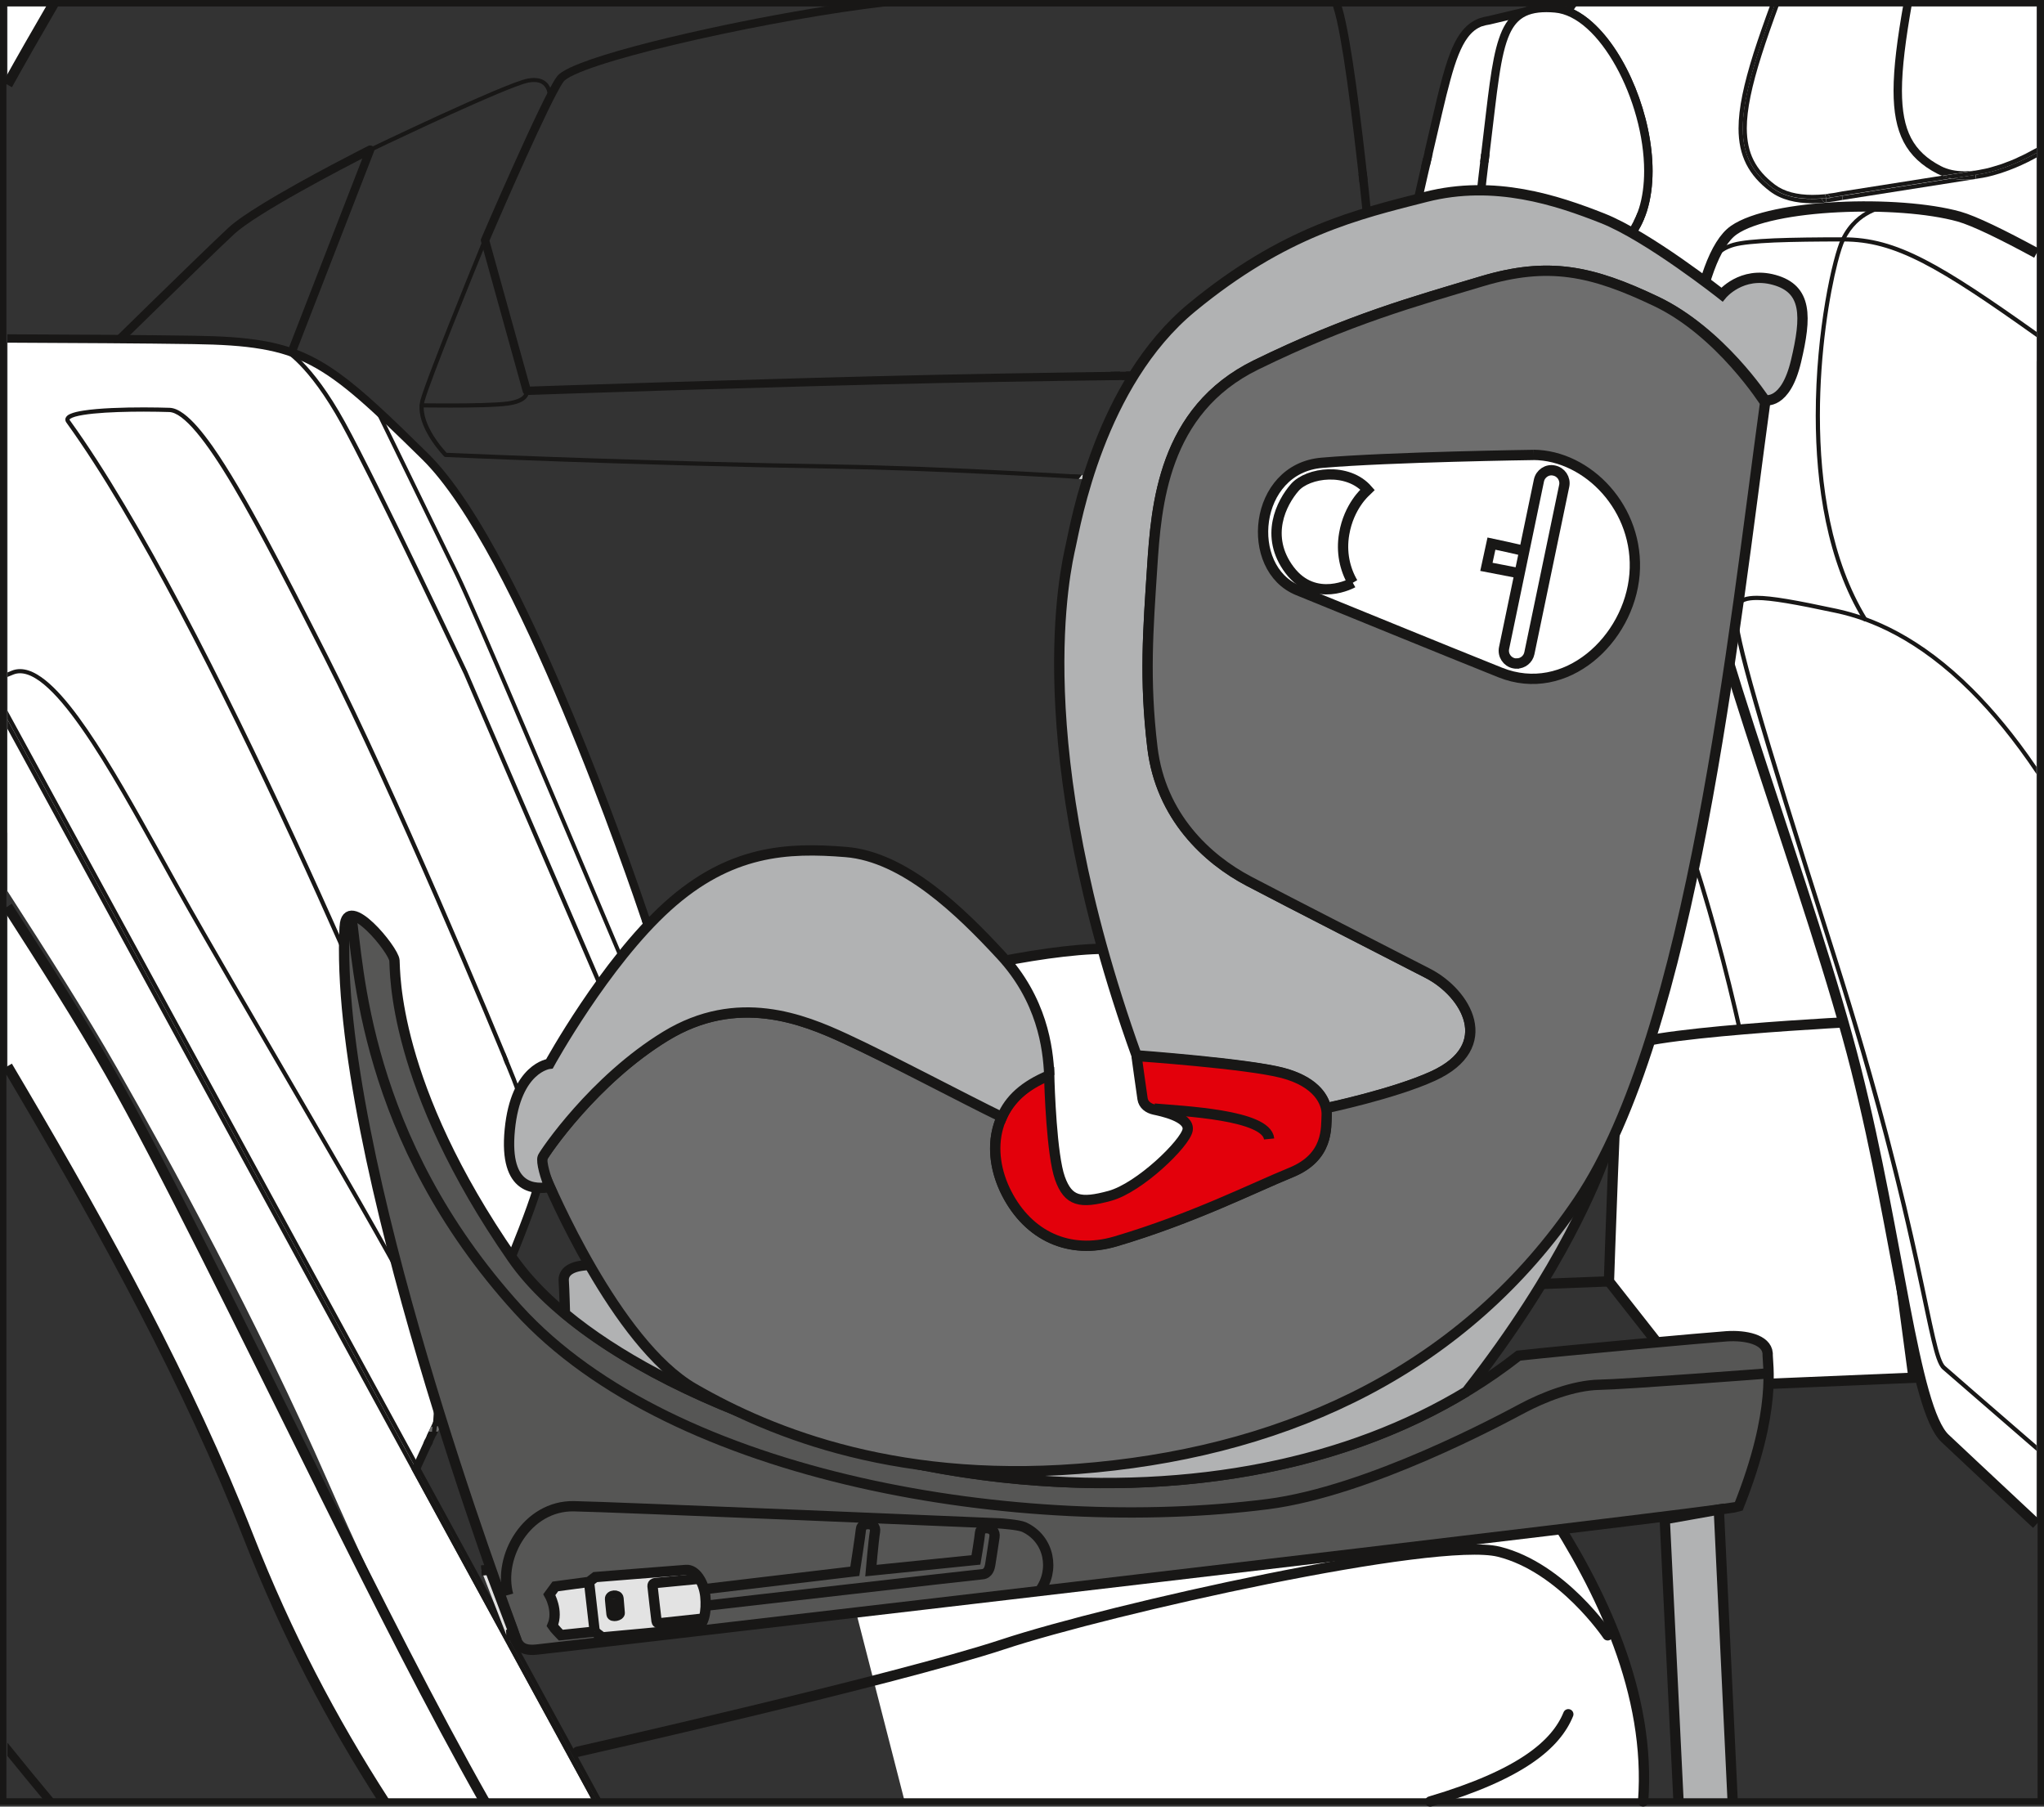 <?xml version="1.0" encoding="UTF-8"?>
<!DOCTYPE svg PUBLIC "-//W3C//DTD SVG 1.1//EN" "http://www.w3.org/Graphics/SVG/1.1/DTD/svg11.dtd">
<!-- Creator: CorelDRAW 2018 (64-Bit) -->
<svg xmlns="http://www.w3.org/2000/svg" xml:space="preserve" width="27.998mm" height="24.745mm" version="1.1" style="shape-rendering:geometricPrecision; text-rendering:geometricPrecision; image-rendering:optimizeQuality; fill-rule:evenodd; clip-rule:evenodd"
viewBox="0 0 299.71 264.88"
 xmlns:xlink="http://www.w3.org/1999/xlink">
 <rect x="0" y="0" width="299.71" height="264.88" fill="#333333" stroke="none"/>
 <defs>
  <style type="text/css">
   <![CDATA[
    .str3 {stroke:#181716;stroke-width:0.94;stroke-miterlimit:4}
    .str0 {stroke:#181716;stroke-width:1.51;stroke-miterlimit:10}
    .str1 {stroke:#181716;stroke-width:1.51;stroke-linecap:round;stroke-miterlimit:10}
    .str2 {stroke:#181716;stroke-width:1.51;stroke-linecap:round;stroke-linejoin:round;stroke-miterlimit:10}
    .fil2 {fill:none;fill-rule:nonzero}
    .fil1 {fill:#181716;fill-rule:nonzero}
    .fil3 {fill:#565655;fill-rule:nonzero}
    .fil8 {fill:#6E6E6E;fill-rule:nonzero}
    .fil4 {fill:#6F6F6E;fill-rule:nonzero}
    .fil6 {fill:#B1B2B3;fill-rule:nonzero}
    .fil5 {fill:#CFD0D0;fill-rule:nonzero}
    .fil9 {fill:#E3000B;fill-rule:nonzero}
    .fil7 {fill:#E3E3E3;fill-rule:nonzero}
    .fil0 {fill:white;fill-rule:nonzero}
   ]]>
  </style>
 </defs>
 <g id="Слой_x0020_1">
  <path class="fil0" d="M230.7 0.47l-0.2 0.24c-3.53,4.49 -8.93,52.37 1.05,52.37 19.14,0 45.98,0.25 67.07,0.48l0 -53.08 -67.93 0z"/>
  <path class="fil1" d="M231.52 0.47c-0.19,0.19 -0.37,0.4 -0.54,0.62 -0.18,0.22 -0.43,0.73 -0.69,1.43 -0.45,1.23 -0.92,3.08 -1.37,5.32 -1.34,6.74 -2.48,17.12 -2.48,26.19 0,5.14 0.37,9.86 1.24,13.25 0.43,1.69 1,3.03 1.66,3.91 0.33,0.44 0.68,0.76 1.04,0.97 0.36,0.2 0.74,0.31 1.16,0.31 19.14,0 45.99,0.24 67.07,0.47l0 1.23c-21.02,-0.23 -47.88,-0.48 -67.07,-0.48 -0.64,0 -1.24,-0.17 -1.77,-0.48 -0.94,-0.55 -1.65,-1.48 -2.23,-2.67 -0.86,-1.79 -1.44,-4.21 -1.8,-7.03 -0.37,-2.83 -0.52,-6.07 -0.52,-9.48 0,-6.99 0.66,-14.7 1.57,-21 0.46,-3.15 0.99,-5.95 1.53,-8.13 0.27,-1.09 0.54,-2.03 0.82,-2.8 0.25,-0.68 0.49,-1.22 0.77,-1.63l1.6 0z"/>
  <path class="fil1" d="M202.65 54.66l-0.61 0.05c0,0 -0.06,-0.78 -0.19,-2.17 -0.42,-4.84 -1.51,-17 -2.81,-28.45 -0.65,-5.72 -1.34,-11.27 -2.02,-15.62 -0.35,-2.18 -0.68,-4.05 -1.01,-5.5 -0.17,-0.72 -0.33,-1.33 -0.48,-1.82 -0.09,-0.27 -0.17,-0.51 -0.25,-0.69l1.31 0c0.06,0.17 0.12,0.36 0.18,0.55 0.36,1.2 0.72,2.92 1.09,5.03 1.29,7.37 2.64,19.5 3.66,29.79 1.03,10.29 1.74,18.75 1.74,18.75 0.01,0.17 -0.05,0.34 -0.16,0.46 -0.12,0.13 -0.28,0.2 -0.45,0.2l-0 -0.61zm-68.76 -54.19c-2.51,0.26 -4.93,0.55 -7.17,0.85 -8.47,1.13 -19.06,3.15 -27.77,5.22 -4.36,1.03 -8.25,2.09 -11.16,3.05 -1.46,0.48 -2.67,0.94 -3.56,1.36 -0.45,0.2 -0.81,0.4 -1.08,0.58 -0.27,0.17 -0.45,0.33 -0.5,0.41 -0.22,0.3 -0.59,0.92 -1.02,1.74 -1.54,2.9 -4.03,8.36 -6.13,13.07 -1.05,2.36 -2,4.54 -2.69,6.13 -0.34,0.79 -0.62,1.44 -0.82,1.89 -0.19,0.45 -0.3,0.69 -0.3,0.7l-0.57 -0.24 0.59 -0.16 6.13 22.07 -0.59 0.16 -0.02 -0.61c0,0 35.9,-1.22 60.44,-1.75 24.53,-0.52 64.99,-0.87 64.99,-0.87l0 0.61 -0.61 0.05 0.61 -0.05 0 0.61c0,0 -0.63,0 -1.78,0.01 -8.08,0.08 -41.74,0.4 -63.19,0.86 -12.25,0.26 -27.36,0.7 -39.4,1.07 -6.01,0.19 -11.27,0.36 -15.02,0.48 -1.88,0.06 -3.37,0.11 -4.4,0.15 -1.03,0.03 -1.59,0.05 -1.59,0.05 -0.29,0.01 -0.54,-0.17 -0.62,-0.45l-6.13 -22.07c-0.04,-0.14 -0.03,-0.28 0.03,-0.41 0,0 2.24,-5.22 4.74,-10.78 1.25,-2.78 2.56,-5.65 3.7,-8.01 0.57,-1.18 1.09,-2.23 1.54,-3.08 0.45,-0.85 0.82,-1.49 1.13,-1.9 0.21,-0.27 0.48,-0.49 0.82,-0.7 0.64,-0.42 1.53,-0.82 2.66,-1.26 3.94,-1.53 10.78,-3.33 18.41,-5 6.7,-1.47 14,-2.82 20.41,-3.76l9.93 0z"/>
  <path class="fil1" d="M42.27 52.9l-0.57 -0.22 12.01 -30.94 0.57 0.22 0.28 0.54c0,0 -0.25,0.13 -0.71,0.36 -1.6,0.82 -5.65,2.9 -9.73,5.19 -2.04,1.14 -4.08,2.33 -5.82,3.43 -1.74,1.09 -3.18,2.11 -3.97,2.85 -1.95,1.81 -6.82,6.54 -11.2,10.82 -2.19,2.14 -4.26,4.17 -5.78,5.65 -0.76,0.75 -1.38,1.36 -1.82,1.78 -0.43,0.42 -0.67,0.66 -0.68,0.66l-0.43 -0.44 0 -0.62 27.85 0.09 0 0.61 -0.57 -0.22 0.57 0.22 0 0.61 -27.85 -0.09c-0.25,0 -0.47,-0.16 -0.57,-0.39 -0.09,-0.23 -0.04,-0.49 0.14,-0.67 0,0 3.89,-3.82 8.27,-8.1 4.38,-4.28 9.25,-9.01 11.22,-10.84 1.05,-0.97 2.82,-2.17 4.93,-3.47 6.32,-3.89 15.59,-8.54 15.6,-8.55 0.23,-0.11 0.5,-0.07 0.69,0.1 0.19,0.17 0.25,0.44 0.16,0.67l-12.01 30.94c-0.09,0.24 -0.32,0.39 -0.57,0.39l0 -0.61z"/>
  <path class="fil1" d="M184.97 158.58l11.01 0c1.57,0 5.08,-0.17 8.9,-1.28 3.81,-1.13 7.96,-3.2 10.68,-7.1 1.81,-2.59 2.97,-5.97 2.97,-10.31 0,-0.46 -0.01,-0.92 -0.04,-1.4 -0.5,-9.17 -2.71,-22.58 -4.81,-33.72 -2.1,-11.14 -4.06,-20.01 -4.06,-20.01 -0.08,-0.33 -0.4,-0.54 -0.73,-0.46 -0.33,0.07 -0.54,0.4 -0.47,0.73 0,0 0.12,0.55 0.34,1.56 0.22,1 0.53,2.46 0.9,4.26 0.75,3.6 1.77,8.59 2.81,14.16 2.09,11.12 4.3,24.52 4.79,33.56 0.03,0.46 0.04,0.9 0.04,1.33 -0,4.12 -1.08,7.22 -2.75,9.6 -1.66,2.38 -3.93,4.05 -6.35,5.22 -4.83,2.34 -10.25,2.64 -12.23,2.64l-11.85 0 0.84 1.22z"/>
  <path class="fil1" d="M207.51 73.64c0,0 -0.85,-0.07 -2.39,-0.19 -10.82,-0.85 -55.79,-4.3 -82.47,-4.73 -30.51,-0.49 -57.33,-1.72 -57.33,-1.72 -0.08,-0 -0.15,-0.04 -0.21,-0.09 -0,-0.01 -0.89,-0.92 -1.79,-2.26 -0.89,-1.34 -1.8,-3.1 -1.81,-4.85 0,-0.39 0.05,-0.78 0.15,-1.17 0.25,-0.91 0.94,-2.81 1.85,-5.18 2.71,-7.11 7.32,-18.35 7.32,-18.35 0.06,-0.16 0.24,-0.23 0.4,-0.17 0.16,0.07 0.23,0.24 0.17,0.4 0,0 -0.13,0.31 -0.35,0.86 -0.79,1.94 -2.78,6.82 -4.68,11.61 -0.95,2.39 -1.87,4.77 -2.61,6.72 -0.74,1.96 -1.3,3.52 -1.5,4.27 -0.09,0.32 -0.13,0.66 -0.13,1 -0,1.53 0.84,3.22 1.71,4.51 0.43,0.65 0.86,1.19 1.19,1.57 0.16,0.19 0.3,0.34 0.39,0.45l0.11 0.12 0.04 0.04 -0.22 0.21 0.01 -0.31c0,0 0.42,0.02 1.21,0.05 5.55,0.24 29.41,1.24 56.1,1.67 30.53,0.49 84.9,4.92 84.9,4.92 0.17,0.01 0.29,0.16 0.28,0.33 -0.01,0.17 -0.16,0.29 -0.33,0.28z"/>
  <path class="fil1" d="M77.54 57.21c0,0.02 0.03,0.1 0.03,0.22 0,0.25 -0.1,0.7 -0.55,1.1 -0.45,0.4 -1.21,0.75 -2.52,0.93 -1.8,0.25 -5.48,0.3 -8.42,0.3 -2.35,0 -4.22,-0.03 -4.22,-0.03 -0.17,-0 -0.3,-0.14 -0.3,-0.31 0,-0.17 0.14,-0.3 0.31,-0.3 0,0 0.46,0.01 1.22,0.02 0.76,0.01 1.82,0.01 2.99,0.01 2.92,0 6.61,-0.06 8.33,-0.29 1.24,-0.17 1.88,-0.5 2.2,-0.78 0.31,-0.29 0.34,-0.52 0.34,-0.64l-0.01 -0.06 -0 -0.01 0.12 -0.03 -0.12 0.03 -0 -0.01 0.12 -0.03 -0.12 0.03c-0.04,-0.17 0.05,-0.33 0.22,-0.38 0.17,-0.04 0.34,0.06 0.38,0.22z"/>
  <path class="fil1" d="M80.34 14.32l0 -0.02 0 -0.07c0,-0.23 -0.03,-0.81 -0.31,-1.3 -0.14,-0.25 -0.32,-0.46 -0.59,-0.63 -0.27,-0.17 -0.63,-0.28 -1.13,-0.28 -0.24,0 -0.51,0.02 -0.82,0.08 -0.4,0.08 -1.07,0.29 -1.93,0.62 -3.02,1.13 -8.31,3.51 -12.84,5.61 -2.27,1.05 -4.34,2.02 -5.85,2.74 -0.76,0.36 -1.37,0.65 -1.79,0.86 -0.43,0.2 -0.66,0.32 -0.66,0.32 -0.15,0.07 -0.34,0.01 -0.41,-0.14 -0.07,-0.15 -0.01,-0.34 0.14,-0.41 0,0 4.93,-2.37 10.29,-4.83 2.68,-1.23 5.47,-2.47 7.81,-3.46 1.17,-0.49 2.22,-0.92 3.1,-1.25 0.88,-0.33 1.56,-0.55 2.03,-0.64 0.34,-0.07 0.66,-0.09 0.94,-0.09 0.6,0 1.08,0.14 1.45,0.36 0.56,0.34 0.86,0.87 1.01,1.34 0.16,0.47 0.18,0.9 0.18,1.11 0,0.08 -0,0.14 -0,0.14 -0.02,0.17 -0.16,0.29 -0.33,0.28 -0.17,-0.01 -0.3,-0.16 -0.28,-0.33z"/>
  <path class="fil0" d="M209.46 22.45c2.8,-11.87 3.73,-17.81 7.73,-19.22l0 -0 0.01 0c0.34,-0.12 0.7,-0.21 1.09,-0.26l5.5 -1.31c0.52,-0.21 1.1,-0.34 1.76,-0.42l0.01 -0 0 0c0.73,-0.08 1.55,-0.08 2.48,-0.01 8.35,0.68 16.24,18.84 12.86,29.55 -1.96,6.21 -10.82,14.27 -16.86,14.98l-0.01 0 -0.12 0.01 -9.08 0.99c-0.66,0.14 -1.31,0.21 -1.91,0.21l-0.03 0 0 -0c-1.01,0 -1.92,-0.19 -2.67,-0.61 -5.34,-2.98 -4.4,-8.43 -0.75,-23.91z"/>
  <path class="fil1" d="M209.46 22.45l-0.6 -0.14c1.4,-5.93 2.33,-10.38 3.43,-13.59 0.55,-1.6 1.15,-2.9 1.9,-3.92 0.75,-1.02 1.67,-1.75 2.79,-2.14l0.2 0.58 -0.61 0 0 -0c0,-0.28 0.19,-0.52 0.46,-0.59l0.01 -0 0.15 0.59 -0.2 -0.58c0.38,-0.13 0.78,-0.23 1.21,-0.29l0.08 0.61 -0.14 -0.6 5.51 -1.31 0.14 0.6 -0.23 -0.57c0.58,-0.23 1.21,-0.38 1.92,-0.46l0.07 0.61 -0.12 -0.6 0.01 -0c0.18,-0.04 0.37,0.01 0.51,0.13 0.14,0.11 0.22,0.29 0.22,0.47l0 0 -0.61 0 -0.07 -0.61c0.4,-0.04 0.82,-0.06 1.27,-0.06 0.42,0 0.86,0.02 1.33,0.06 1.93,0.16 3.77,1.14 5.44,2.65 2.51,2.26 4.69,5.7 6.26,9.58 1.57,3.88 2.53,8.2 2.53,12.21 0,2.08 -0.26,4.08 -0.83,5.9 -0.52,1.64 -1.47,3.36 -2.7,5.04 -1.84,2.52 -4.31,4.95 -6.91,6.83 -2.6,1.89 -5.33,3.24 -7.76,3.52l0 0 -0 0 -0.01 0 -0.12 0.01 0 0 -9.08 0.99 -0.07 -0.61 0.12 0.6c-0.7,0.14 -1.38,0.22 -2.03,0.22l-0 -0.61 0.05 0.61 -0.03 0c-0.22,0.02 -0.43,-0.08 -0.56,-0.26 -0.12,-0.18 -0.14,-0.42 -0.04,-0.62l0 -0 0.55 0.27 0 0.61c-1.08,0 -2.1,-0.2 -2.97,-0.69 -1.4,-0.77 -2.44,-1.76 -3.11,-3.03 -0.67,-1.27 -0.96,-2.8 -0.96,-4.66 0,-3.79 1.17,-9.07 3.02,-16.9l0.6 0.14 0.6 0.14c-1.85,7.82 -2.99,13.08 -2.98,16.63 0,1.74 0.27,3.05 0.81,4.09 0.55,1.03 1.37,1.83 2.62,2.53 0.64,0.36 1.44,0.54 2.38,0.54 0.21,0 0.41,0.11 0.52,0.29 0.11,0.18 0.12,0.41 0.03,0.6l-0.55 -0.27 -0.05 -0.61 0.03 -0 0.05 0c0.56,-0 1.16,-0.07 1.79,-0.2l0.06 -0.01 9.08 -0.99 0.12 -0.01 0.06 0.61 -0.08 -0.61 0 0 0.01 -0c1.39,-0.16 3.02,-0.76 4.68,-1.69 2.5,-1.39 5.08,-3.49 7.19,-5.81 2.12,-2.31 3.78,-4.85 4.47,-7.05 0.53,-1.67 0.78,-3.55 0.78,-5.53 0,-5.09 -1.64,-10.84 -4.13,-15.32 -1.25,-2.25 -2.7,-4.18 -4.25,-5.56 -1.54,-1.39 -3.16,-2.22 -4.72,-2.34 -0.44,-0.04 -0.85,-0.06 -1.23,-0.06 -0.4,0 -0.78,0.02 -1.13,0.06 -0.18,0.02 -0.35,-0.04 -0.48,-0.15 -0.13,-0.12 -0.2,-0.28 -0.2,-0.46l0 -0 0.61 0 0.12 0.6 -0.01 0 -0.05 0.01c-0.61,0.06 -1.14,0.2 -1.6,0.38l-0.08 0.03 -5.51 1.31 -0.06 0.01c-0.35,0.05 -0.67,0.12 -0.97,0.23l-0.05 0.01 -0.01 0 -0.15 -0.6 0.61 0 0 0c0,0.26 -0.16,0.49 -0.41,0.57 -0.87,0.31 -1.57,0.85 -2.21,1.72 -0.96,1.29 -1.74,3.33 -2.51,6.16 -0.78,2.83 -1.57,6.45 -2.62,10.9l-0.6 -0.14z"/>
  <path class="fil0" d="M240.89 30.79c-2.29,7.25 -13.99,17.03 -19.62,14.66 -5.64,-2.37 -5.3,-7.9 -3.38,-23.69 1.92,-15.78 1.8,-21.2 10.15,-20.52 8.35,0.68 16.24,18.84 12.86,29.55z"/>
  <path class="fil1" d="M240.89 30.79l0.59 0.19c-0.54,1.72 -1.56,3.52 -2.87,5.27 -1.97,2.63 -4.61,5.15 -7.35,7.03 -2.74,1.88 -5.58,3.14 -8.05,3.15 -0.77,0 -1.51,-0.13 -2.18,-0.41 -1.81,-0.75 -3.13,-1.89 -3.92,-3.53 -0.8,-1.64 -1.1,-3.72 -1.1,-6.44 0,-3.53 0.52,-8.16 1.27,-14.36 0.91,-7.46 1.35,-12.6 2.5,-16.01 0.57,-1.71 1.34,-3.01 2.5,-3.87 1.15,-0.86 2.63,-1.24 4.47,-1.24 0.43,0 0.87,0.02 1.34,0.06 1.93,0.16 3.77,1.14 5.44,2.65 2.51,2.26 4.69,5.7 6.26,9.58 1.57,3.88 2.52,8.2 2.52,12.21 0,2.08 -0.26,4.08 -0.83,5.9l-0.59 -0.19 -0.58 -0.19c0.53,-1.67 0.77,-3.55 0.77,-5.53 0,-5.09 -1.64,-10.84 -4.13,-15.32 -1.25,-2.25 -2.7,-4.18 -4.24,-5.56 -1.54,-1.39 -3.16,-2.21 -4.72,-2.34 -0.44,-0.04 -0.85,-0.06 -1.24,-0.06 -1.68,0 -2.85,0.34 -3.73,1 -0.66,0.5 -1.2,1.2 -1.65,2.19 -0.68,1.49 -1.16,3.6 -1.57,6.39 -0.42,2.79 -0.78,6.26 -1.3,10.46 -0.75,6.2 -1.26,10.8 -1.26,14.21 -0,2.64 0.31,4.54 0.98,5.9 0.67,1.36 1.68,2.25 3.29,2.93 0.5,0.21 1.07,0.31 1.7,0.31 1.36,0 3.02,-0.49 4.74,-1.37 2.59,-1.31 5.33,-3.45 7.59,-5.85 2.27,-2.4 4.05,-5.07 4.77,-7.38l0.58 0.19z"/>
  <path class="fil0" d="M279.39 178.84l-22.52 -113.4c0,0 -22.84,-14.46 -28.05,-15.91 -5.21,-1.45 -16.14,-1.11 -19.41,1.17 -3.27,2.28 -4.84,14.37 -3.7,24.04 1.14,9.67 10.52,33.56 14.22,48.21 3.7,14.65 4.98,29.3 7.68,31.86 2.7,2.56 39.25,36.69 39.25,36.69l12.51 -12.66z"/>
  <path class="fil1" d="M279.39 178.84l-0.6 0.12 -22.52 -113.4 0.6 -0.12 -0.33 0.51c0,0 -0.36,-0.22 -0.99,-0.62 -2.22,-1.39 -7.84,-4.89 -13.47,-8.2 -2.82,-1.65 -5.63,-3.26 -8.02,-4.53 -1.2,-0.63 -2.28,-1.18 -3.21,-1.61 -0.92,-0.43 -1.68,-0.73 -2.19,-0.87 -1.98,-0.55 -4.93,-0.85 -7.94,-0.85 -2.27,-0 -4.57,0.17 -6.53,0.49 -1.96,0.33 -3.58,0.85 -4.42,1.43 -0.49,0.34 -1.03,1.07 -1.5,2.12 -0.71,1.57 -1.3,3.82 -1.69,6.39 -0.4,2.58 -0.61,5.5 -0.61,8.44 0,2.2 0.12,4.42 0.37,6.51 0.28,2.35 1.07,5.64 2.16,9.46 3.28,11.45 9.26,27.63 12.04,38.68 1.86,7.35 3.1,14.69 4.22,20.5 0.56,2.9 1.09,5.42 1.63,7.35 0.28,0.96 0.55,1.78 0.83,2.41 0.28,0.63 0.57,1.08 0.82,1.31 1.34,1.27 11.16,10.45 20.64,19.3 4.74,4.43 9.39,8.77 12.86,12.02 1.73,1.62 3.17,2.96 4.18,3.9 1.01,0.94 1.57,1.47 1.57,1.47l-0.42 0.45 -0.43 -0.43 12.51 -12.65 0.43 0.43 -0.6 0.12 0.6 -0.12 0.43 0.43 -12.51 12.66c-0.23,0.23 -0.61,0.24 -0.85,0.01 0,0 -36.55,-34.13 -39.26,-36.69 -0.43,-0.42 -0.77,-0.99 -1.09,-1.7 -0.56,-1.25 -1.04,-2.96 -1.52,-5.04 -1.44,-6.24 -2.82,-15.84 -5.24,-25.41 -1.84,-7.28 -5.11,-16.91 -8.06,-25.93 -1.48,-4.51 -2.87,-8.87 -3.97,-12.71 -1.1,-3.84 -1.91,-7.17 -2.2,-9.65 -0.26,-2.15 -0.38,-4.41 -0.38,-6.66 0,-4 0.39,-7.95 1.09,-11.16 0.36,-1.6 0.79,-3.02 1.32,-4.18 0.53,-1.16 1.13,-2.06 1.92,-2.61 1.13,-0.78 2.86,-1.28 4.92,-1.63 2.05,-0.35 4.41,-0.52 6.74,-0.52 3.09,0 6.1,0.29 8.27,0.9 0.72,0.2 1.66,0.59 2.8,1.13 3.97,1.89 10.31,5.6 15.67,8.83 5.36,3.24 9.74,6.01 9.74,6.01 0.14,0.09 0.24,0.24 0.27,0.4l22.52 113.4c0.04,0.2 -0.02,0.4 -0.17,0.55l-0.43 -0.43z"/>
  <path class="fil0" d="M257.89 164.91c0,0 -4.48,-27.47 -13.88,-51.04 -9.4,-23.57 -19.66,-29.06 -25.73,-30.37 -6.08,-1.3 -7.81,-1.44 -8.53,-0.57 -0.72,0.86 0.43,5.49 8.24,30.07 7.81,24.58 8.24,34.55 9.54,35.71 1.3,1.16 30.07,26.02 30.07,26.02l0.29 -9.83z"/>
  <path class="fil1" d="M257.89 164.91l-0.3 0.05c0,0 -0.07,-0.43 -0.21,-1.22 -0.98,-5.57 -5.44,-29.16 -13.65,-49.75 -4.69,-11.76 -9.59,-18.98 -14.05,-23.42 -4.46,-4.44 -8.48,-6.11 -11.47,-6.75 -3.53,-0.76 -5.6,-1.12 -6.79,-1.12 -0.43,0 -0.74,0.04 -0.96,0.12 -0.22,0.08 -0.36,0.18 -0.48,0.32 -0.04,0.04 -0.11,0.2 -0.11,0.57 -0.01,0.97 0.45,3.13 1.74,7.61 1.28,4.48 3.39,11.28 6.67,21.6 3.91,12.3 5.97,20.95 7.22,26.67 0.62,2.86 1.05,4.99 1.39,6.46 0.17,0.73 0.32,1.31 0.47,1.72 0.14,0.41 0.29,0.66 0.38,0.73 0.65,0.57 8.17,7.08 15.52,13.44 3.67,3.18 7.31,6.33 10.03,8.68 1.36,1.17 2.49,2.15 3.27,2.83 0.79,0.68 1.24,1.07 1.24,1.07l-0.2 0.23 -0.31 -0.01 0.29 -9.83 0.31 0.01 -0.3 0.05 0.3 -0.05 0.31 0.01 -0.29 9.83c-0,0.12 -0.08,0.23 -0.18,0.28 -0.11,0.04 -0.24,0.03 -0.32,-0.05 0,0 -28.77,-24.86 -30.08,-26.03 -0.24,-0.22 -0.39,-0.53 -0.55,-0.98 -0.28,-0.79 -0.55,-2 -0.92,-3.74 -1.1,-5.19 -3.05,-15.01 -8.16,-31.13 -3.28,-10.32 -5.39,-17.13 -6.68,-21.62 -1.28,-4.5 -1.76,-6.65 -1.76,-7.78 0,-0.43 0.06,-0.73 0.25,-0.97 0.18,-0.22 0.43,-0.39 0.75,-0.5 0.31,-0.11 0.69,-0.16 1.16,-0.16 1.31,0 3.37,0.37 6.92,1.13 3.09,0.66 7.24,2.39 11.77,6.92 4.54,4.52 9.47,11.82 14.18,23.63 9.41,23.61 13.9,51.09 13.9,51.1l0 0.06 -0.31 -0.01z"/>
  <path class="fil1" d="M222.63 48.98l-0.01 0c-0.11,0.01 -0.71,0.08 -1.42,0.45 -0.71,0.37 -1.51,1.02 -2.09,2.2 -0.16,0.33 -0.39,1 -0.62,1.91 -0.7,2.74 -1.53,7.69 -1.53,13.15 0,5.91 0.96,12.42 4.03,17.39 0.09,0.14 0.04,0.33 -0.1,0.42 -0.15,0.09 -0.33,0.04 -0.42,-0.1 -3.15,-5.13 -4.12,-11.74 -4.12,-17.71 0,-3.69 0.37,-7.13 0.83,-9.84 0.23,-1.35 0.48,-2.53 0.72,-3.46 0.24,-0.93 0.46,-1.62 0.66,-2.02 0.68,-1.4 1.68,-2.16 2.51,-2.56 0.83,-0.4 1.5,-0.44 1.52,-0.45 0.17,-0.01 0.32,0.12 0.33,0.28 0.01,0.17 -0.12,0.32 -0.29,0.33z"/>
  <path class="fil0 str0" d="M280.58 202l-32.48 1.37 -12.18 -15.5c0,0 1.02,-31.13 1.56,-33.8 0.54,-2.67 36.13,-4.34 36.13,-4.34l6.97 52.27z"/>
  <path class="fil0" d="M298.63 37.12c-4.97,-2.7 -9.14,-4.74 -11.38,-5.37 -8.86,-2.46 -27.45,-1.89 -33.02,1.99 -5.57,3.87 -8.23,24.44 -6.3,40.9 1.94,16.46 17.91,57.12 24.2,82.04 6.3,24.93 8.47,49.86 13.07,54.21 1.21,1.15 6.42,6.02 13.42,12.57l0 -186.34z"/>
  <path class="fil2 str0" d="M298.63 37.12c-4.97,-2.7 -9.14,-4.74 -11.38,-5.37 -8.86,-2.46 -27.45,-1.89 -33.02,1.99 -5.57,3.87 -8.23,24.44 -6.3,40.9 1.94,16.46 17.91,57.12 24.2,82.04 6.3,24.93 8.47,49.86 13.07,54.21 1.21,1.15 6.42,6.02 13.42,12.57"/>
  <path class="fil1" d="M298.63 49.42c-7.24,-5.16 -12.41,-8.63 -16.66,-10.82 -4.45,-2.29 -7.89,-3.2 -11.71,-3.2 -3.87,0 -7.32,0.04 -10.07,0.15 -2.75,0.12 -4.81,0.32 -5.87,0.62 -1.08,0.31 -1.72,0.73 -2.1,1.07 -0.19,0.17 -0.31,0.32 -0.39,0.43l-0.07 0.11 -0.01 0.03 0 0 -0.12 -0.06 0.12 0.06 0 0 -0.12 -0.06 0.12 0.06c-0.07,0.16 -0.25,0.22 -0.41,0.15 -0.15,-0.07 -0.22,-0.25 -0.15,-0.4 0.03,-0.06 0.64,-1.32 2.96,-1.97 1.17,-0.33 3.24,-0.53 6.02,-0.65 2.76,-0.11 6.22,-0.15 10.09,-0.15 3.92,-0 7.5,0.94 11.99,3.26 4.24,2.19 9.33,5.6 16.39,10.62l0 0.75z"/>
  <path class="fil1" d="M298.63 113.51c-3.33,-4.99 -6.62,-8.95 -9.78,-12.1 -7.62,-7.59 -14.51,-10.45 -19.62,-11.54 -6.03,-1.29 -9.54,-1.9 -11.61,-1.9 -0.74,0 -1.29,0.07 -1.7,0.22 -0.41,0.14 -0.68,0.34 -0.91,0.6 -0.12,0.14 -0.24,0.47 -0.24,1.11 -0,1.69 0.78,5.38 2.97,13 2.19,7.62 5.77,19.2 11.35,36.77 6.65,20.92 10.16,35.63 12.28,45.36 1.06,4.86 1.77,8.48 2.36,10.99 0.29,1.26 0.55,2.24 0.8,2.95 0.25,0.72 0.5,1.16 0.71,1.33 0.7,0.63 6.22,5.41 13.38,11.61l0 0.81c-7.36,-6.37 -13.07,-11.32 -13.8,-11.96 -0.35,-0.32 -0.6,-0.84 -0.87,-1.59 -0.46,-1.32 -0.92,-3.38 -1.55,-6.33 -1.88,-8.83 -5.18,-25.55 -13.9,-52.99 -5.58,-17.57 -9.17,-29.15 -11.36,-36.78 -2.19,-7.64 -2.99,-11.32 -3,-13.17 0,-0.71 0.11,-1.18 0.38,-1.51 0.29,-0.35 0.68,-0.62 1.18,-0.79 0.5,-0.17 1.11,-0.25 1.9,-0.25 2.18,0 5.7,0.63 11.74,1.92 5.22,1.12 12.23,4.04 19.92,11.71 3.03,3.02 6.17,6.77 9.35,11.44l0 1.09z"/>
  <path class="fil1" d="M276.69 30.58l-0.04 0c-0.21,0.02 -1.25,0.15 -2.49,0.8 -1.23,0.64 -2.65,1.78 -3.64,3.84 -0.28,0.59 -0.67,1.73 -1.07,3.29 -1.2,4.67 -2.6,13.11 -2.6,22.43 0,10.08 1.64,21.19 6.88,29.7 0.09,0.14 0.04,0.33 -0.1,0.42 -0.14,0.09 -0.33,0.05 -0.42,-0.1 -5.33,-8.67 -6.97,-19.88 -6.97,-30.02 0,-6.25 0.62,-12.1 1.4,-16.71 0.39,-2.3 0.81,-4.29 1.22,-5.87 0.41,-1.58 0.79,-2.74 1.11,-3.4 1.13,-2.33 2.79,-3.59 4.18,-4.25 1.38,-0.66 2.47,-0.73 2.5,-0.74 0.17,-0.01 0.32,0.12 0.33,0.28 0.01,0.17 -0.12,0.32 -0.29,0.33z"/>
  <path class="fil1" d="M170.95 161.49c0.38,0 0.75,-0.18 1.18,-0.27 1.97,-0.43 4.49,-0.85 6.7,-0.85 0.73,0 1.42,0.04 2.04,0.15 2.58,0.43 4.68,2.21 6.18,3.99 1.5,1.79 2.4,3.57 2.58,3.96l0.04 0.07c0.07,0.15 0.25,0.22 0.4,0.15 0.15,-0.07 0.22,-0.25 0.15,-0.4 -0,-0.01 -0.83,-1.84 -2.4,-3.81 -1.56,-1.96 -3.86,-4.07 -6.85,-4.57 -0.66,-0.11 -1.39,-0.16 -2.14,-0.16 -4.26,0 -9.49,1.5 -10.17,1.7 -0.99,0.04 -2.02,0.11 -3.12,0.28 -5.74,0.83 -16.12,3.83 -27.38,7.27 -11.26,3.44 -22.18,7.11 -26.57,8.89 -8.75,3.55 -17.99,7.73 -17.99,7.73 -0.16,0.07 -0.22,0.25 -0.16,0.4 0.07,0.16 0.25,0.22 0.4,0.15 0,0 0.58,-0.26 1.58,-0.7 1.01,-0.45 2.44,-1.08 4.14,-1.83 3.4,-1.48 7.89,-3.41 12.26,-5.19 4.35,-1.76 15.27,-5.43 26.52,-8.87 11.25,-3.44 21.64,-6.44 27.29,-7.25 1.11,-0.16 2.14,-0.24 3.13,-0.27l0.01 0 0 -0c0.33,-0.01 1.87,-0.57 2.19,-0.57z"/>
  <path class="fil1" d="M106.17 153.16c0,0 -0.02,0.03 -0.07,0.1 -0.68,1.06 -9.32,17.55 -12.08,32.69l-0.03 0.08c-3,6.24 -5.16,14.51 -5.39,22.59 -0,0.05 -0.02,0.1 -0.05,0.16 -11.56,17.91 -13.63,32.48 -16.13,43.29 -0.04,0.17 -0.2,0.27 -0.37,0.23 -0.17,-0.04 -0.27,-0.2 -0.23,-0.37 2.49,-10.76 4.59,-25.48 16.22,-43.49l0.26 0.17 -0.31 -0.01c0.23,-8.17 2.41,-16.51 5.45,-22.83l0.28 0.13 -0.3 -0.06c2.96,-16.26 12.23,-33 12.24,-33.02 0.1,-0.14 0.29,-0.18 0.43,-0.08 0.14,0.09 0.18,0.29 0.08,0.43z"/>
  <path class="fil1" d="M191.86 183.22l-0 -0c-0.13,-0.17 -2.58,-3.46 -8.12,-4.1 -0.25,-0.03 -0.56,-0.05 -0.9,-0.05 -2.98,-0 -9.04,1.14 -16.83,3.12 -7.79,1.98 -17.34,4.8 -27.36,8.17 -10.6,3.55 -23.16,8.19 -33.07,11.93 -4.95,1.87 -9.24,3.52 -12.29,4.7 -1.53,0.59 -2.75,1.07 -3.58,1.39 -0.83,0.32 -1.29,0.5 -1.29,0.5 -0.15,0.06 -0.33,-0.01 -0.4,-0.17 -0.06,-0.16 0.02,-0.34 0.17,-0.4 0,0 29.02,-11.42 50.26,-18.55 10.04,-3.36 19.59,-6.19 27.4,-8.18 7.82,-1.98 13.87,-3.13 16.98,-3.13 0.37,0 0.69,0.01 0.97,0.05 5.96,0.69 8.53,4.32 8.55,4.36 0.1,0.14 0.06,0.33 -0.07,0.43 -0.14,0.1 -0.33,0.06 -0.43,-0.08z"/>
  <path class="fil0" d="M56.95 224.4c0,0 8.17,-18.3 9.18,-19.81 1,-1.51 12.06,-26.63 13.07,-31.91 1,-5.28 15.83,-36.94 15.83,-36.94 0,0 -17.84,-54.27 -32.66,-68.85 -14.83,-14.57 -17.84,-16.83 -33.92,-17.08 -7.33,-0.11 -17.96,-0.18 -27.35,-0.21l0 73.57c6.48,10.41 12.52,19.82 16.04,25.64 18.84,31.16 39.82,75.59 39.82,75.59z"/>
  <path class="fil1" d="M56.95 224.4l-0.56 -0.25c0,0 2.04,-4.58 4.21,-9.34 1.08,-2.39 2.2,-4.81 3.11,-6.74 0.46,-0.97 0.86,-1.81 1.18,-2.46 0.16,-0.33 0.3,-0.6 0.42,-0.82 0.12,-0.23 0.21,-0.4 0.3,-0.53 0.03,-0.05 0.14,-0.23 0.26,-0.49 0.5,-0.98 1.5,-3.13 2.71,-5.87 1.82,-4.11 4.16,-9.54 6.12,-14.4 0.98,-2.43 1.87,-4.72 2.55,-6.63 0.68,-1.9 1.16,-3.44 1.33,-4.29 0.14,-0.73 0.49,-1.81 1,-3.2 1.77,-4.83 5.48,-13.29 8.76,-20.55 3.28,-7.26 6.12,-13.32 6.12,-13.32l0.55 0.26 -0.59 0.19c0,0 -0.07,-0.21 -0.2,-0.61 -1,-3 -5.64,-16.63 -11.76,-31.21 -3.06,-7.28 -6.49,-14.81 -10.01,-21.35 -3.52,-6.53 -7.15,-12.1 -10.54,-15.43 -7.41,-7.29 -11.85,-11.46 -16.35,-13.81 -2.25,-1.18 -4.52,-1.92 -7.25,-2.38 -2.72,-0.47 -5.9,-0.66 -9.9,-0.72 -7.33,-0.11 -17.95,-0.17 -27.34,-0.21l0 -1.23c9.39,0.03 20.02,0.1 27.35,0.21 4.04,0.06 7.27,0.25 10.09,0.74 4.24,0.72 7.56,2.13 11.17,4.72 3.61,2.59 7.52,6.33 13.08,11.8 3.79,3.73 7.7,9.89 11.47,17.05 11.31,21.49 21.34,52.02 21.34,52.04 0.05,0.15 0.04,0.31 -0.02,0.45 0,0 -0.23,0.49 -0.64,1.37 -1.43,3.07 -5,10.8 -8.33,18.34 -1.66,3.77 -3.27,7.49 -4.5,10.55 -0.62,1.53 -1.15,2.9 -1.55,4.02 -0.4,1.12 -0.66,2 -0.76,2.51 -0.14,0.71 -0.42,1.7 -0.83,2.9 -1.42,4.22 -4.26,11.16 -6.87,17.23 -1.3,3.04 -2.55,5.85 -3.52,7.99 -0.49,1.07 -0.91,1.97 -1.23,2.65 -0.17,0.34 -0.3,0.62 -0.42,0.85 -0.12,0.23 -0.2,0.39 -0.29,0.51 -0.04,0.05 -0.13,0.21 -0.24,0.42 -0.42,0.79 -1.19,2.41 -2.11,4.37 -1.37,2.95 -3.07,6.68 -4.42,9.68 -0.68,1.5 -1.27,2.81 -1.69,3.75 -0.42,0.94 -0.67,1.5 -0.67,1.5 -0.1,0.22 -0.31,0.36 -0.55,0.37 -0.24,0 -0.45,-0.13 -0.56,-0.35l0.55 -0.26zm-55.86 -102.39l0.69 1.11c6.41,10.3 12.37,19.59 15.88,25.37 18.87,31.2 39.84,75.64 39.85,75.65l-0.56 0.26 -0.56 -0.25 0.56 0.25 -0.55 0.26c-0,-0 -0.33,-0.69 -0.94,-1.96 -4.27,-8.92 -22.39,-46.34 -38.85,-73.57 -3.42,-5.65 -9.23,-14.72 -15.52,-24.8l0 -2.32z"/>
  <path class="fil1" d="M63.35 209.78l0.01 -0.08c0.06,-0.37 0.3,-2.06 0.3,-4.48 0,-3.52 -0.51,-8.6 -2.83,-13.47 -2.07,-4.38 -8.68,-15.88 -15.85,-28.21 -7.17,-12.34 -14.89,-25.51 -19.23,-33.28 -4.07,-7.3 -8.34,-15.23 -12.33,-21.31 -2,-3.04 -3.92,-5.62 -5.71,-7.43 -0.89,-0.9 -1.75,-1.62 -2.55,-2.09 -0.8,-0.48 -1.55,-0.72 -2.22,-0.72 -0.34,0 -0.67,0.06 -0.99,0.19l-0.86 0.35 0 -0.66 0.64 -0.26c0.39,-0.16 0.8,-0.23 1.21,-0.23 0.82,0 1.67,0.29 2.54,0.81 3.02,1.8 6.4,6.37 9.97,12.09 3.56,5.72 7.28,12.59 10.84,18.98 4.33,7.76 12.05,20.93 19.22,33.27 7.17,12.34 13.77,23.82 15.87,28.26 2.37,4.99 2.89,10.15 2.89,13.73 0,2.81 -0.32,4.65 -0.32,4.66 -0.03,0.17 -0.19,0.28 -0.36,0.25 -0.17,-0.03 -0.28,-0.18 -0.25,-0.35z"/>
  <path class="fil1" d="M69.91 195.96c0,0 -0,-0.15 -0.03,-0.43 -0.15,-2.02 -1.07,-10.89 -5.62,-22.61 -2.61,-6.71 -11.12,-27.35 -21.53,-49.85 -10.41,-22.5 -22.73,-46.87 -32.92,-61.01l0.25 -0.18 -0.22 0.21c-0.15,-0.17 -0.26,-0.36 -0.26,-0.58 0,-0.15 0.05,-0.28 0.13,-0.39 0.14,-0.2 0.36,-0.34 0.63,-0.45 0.46,-0.2 1.1,-0.35 1.88,-0.47 2.33,-0.37 5.89,-0.47 8.88,-0.47 1.46,0 2.79,0.03 3.76,0.06 0.67,0.02 1.36,0.34 2.09,0.88 1.27,0.94 2.68,2.58 4.23,4.78 4.64,6.6 10.56,18.24 16.93,30.78 9.72,19.13 24.64,54.65 27.48,61.84 2.86,7.22 3.6,15.89 3.6,15.91 0.01,0.17 -0.11,0.32 -0.28,0.33 -0.17,0.01 -0.32,-0.11 -0.33,-0.28 0,0 -0.01,-0.13 -0.03,-0.37 -0.18,-1.74 -1.07,-9.14 -3.53,-15.36 -2.83,-7.15 -17.76,-42.69 -27.46,-61.78 -4.85,-9.55 -9.44,-18.58 -13.39,-25.23 -1.97,-3.32 -3.79,-6.05 -5.39,-7.94 -0.8,-0.95 -1.54,-1.68 -2.21,-2.18 -0.67,-0.5 -1.26,-0.74 -1.74,-0.76 -0.96,-0.03 -2.29,-0.06 -3.74,-0.06 -2.42,0 -5.22,0.07 -7.39,0.29 -1.09,0.11 -2.02,0.26 -2.66,0.44 -0.32,0.09 -0.56,0.2 -0.7,0.29 -0.07,0.05 -0.11,0.09 -0.13,0.11l-0.02 0.04c0,0 0.01,0.06 0.1,0.16l0.02 0.03c10.25,14.22 22.57,38.6 32.99,61.12 10.42,22.51 18.93,43.16 21.55,49.89 5.24,13.48 5.69,23.21 5.69,23.24 0.01,0.17 -0.12,0.31 -0.29,0.32 -0.17,0.01 -0.31,-0.12 -0.32,-0.29z"/>
  <path class="fil1" d="M91.66 143.03l-0.91 -2.65c0,0 -12.19,-28.82 -15.7,-37.04 -3.51,-8.22 -7,-16.29 -8.31,-19.01 -1.51,-3.12 -4.47,-9.2 -7.05,-14.5 -1.3,-2.65 -2.49,-5.11 -3.36,-6.9 -0.44,-0.89 -0.8,-1.63 -1.04,-2.13 -0.25,-0.51 -0.39,-0.79 -0.39,-0.79l0.27 -0.14 -0.21 0.23c0,0 -0.25,-0.23 -0.66,-0.6 -1.22,-1.1 -3.91,-3.46 -5.6,-4.48 -1.13,-0.69 -2.92,-1.57 -4.41,-2.26 -0.75,-0.35 -1.42,-0.65 -1.91,-0.88 -0.49,-0.22 -0.79,-0.35 -0.79,-0.35l0.12 -0.28 0.14 -0.27c0.06,0.03 3.82,1.97 8.75,10.92 4.92,8.92 17.95,36.6 17.95,36.6l0 0.01 20.63 47.86 0.76 1.85c0.01,0.15 -0.09,0.28 -0.23,0.32 -0.15,0.04 -0.29,-0.04 -0.36,-0.18l-21.37 -49.62 0.28 -0.12 -0.28 0.13c0,0 -0.2,-0.43 -0.57,-1.2 -2.56,-5.42 -13.08,-27.59 -17.36,-35.36 -2.44,-4.43 -4.58,-7.11 -6.1,-8.67 -0.76,-0.78 -1.36,-1.28 -1.77,-1.59 -0.21,-0.15 -0.36,-0.26 -0.47,-0.32l-0.11 -0.07 -0.03 -0.01 -0.01 0c-0.14,-0.08 -0.21,-0.25 -0.14,-0.4 0.07,-0.15 0.25,-0.22 0.4,-0.15 0.01,0 4.83,2.1 7.18,3.52 1.19,0.72 2.77,2 4.06,3.12 1.29,1.11 2.3,2.04 2.3,2.04l0.06 0.09c0,0 8.83,18.09 11.85,24.33 1.51,3.13 5.86,13.22 9.82,22.54 3.97,9.32 14.57,34.41 14.57,34.41l0.28 1.31 -0.31 0.69z"/>
  <path class="fil3" d="M74.22 241.25l0.68 -0.18c1.2,-4.94 2.77,-10.41 5.25,-16.37 0.15,-0.36 0.31,-0.73 0.47,-1.1 0.68,-1.57 1.42,-3.18 2.23,-4.81 -0.2,-0.05 -0.41,-0.1 -0.61,-0.15 -4.19,8.44 -6.43,16.01 -8.02,22.62z"/>
  <path class="fil3" d="M55.47 209.51c-0.16,-0.08 -0.29,-0.18 -0.42,-0.27 -0.08,-0.06 -0.15,-0.11 -0.22,-0.17 0.03,0.13 0.06,0.26 0.09,0.39 0.16,0.02 0.34,0.03 0.54,0.04z"/>
  <path class="fil3" d="M83.13 218.21c1.06,-2.11 2.25,-4.26 3.58,-6.48 -0.22,-0.05 -0.43,-0.09 -0.64,-0.13 -1.32,2.21 -2.5,4.36 -3.55,6.46 0.2,0.05 0.4,0.1 0.61,0.15z"/>
  <path class="fil3" d="M87.05 211.18c0.34,-0.57 0.7,-1.14 1.07,-1.72 -0.21,-0.05 -0.42,-0.1 -0.63,-0.14 -0.37,0.58 -0.73,1.16 -1.07,1.73 0.21,0.05 0.42,0.09 0.64,0.13z"/>
  <path class="fil4" d="M62.84 209.94c0.17,0 0.34,-0 0.52,-0.01 -0.01,-0.05 -0.02,-0.1 -0.01,-0.15l0.01 -0.08c0.01,-0.09 0.04,-0.27 0.07,-0.51 -0.09,0.01 -0.17,0.02 -0.26,0.03 -0.11,0.23 -0.22,0.47 -0.33,0.71zm1.11 -0.03c0.09,-0 0.18,-0.01 0.27,-0.01 0.03,-0.05 0.05,-0.11 0.08,-0.17 0.11,-0.23 0.22,-0.47 0.33,-0.69 -0.19,0.03 -0.37,0.05 -0.56,0.08 -0.06,0.49 -0.11,0.77 -0.11,0.77 0,0.01 0,0.01 -0,0.02z"/>
  <path class="fil1" d="M62.6 210.55c0.42,0 0.86,-0.01 1.32,-0.03 0.1,-0.21 0.19,-0.42 0.29,-0.63 -0.09,0.01 -0.18,0.01 -0.26,0.02 -0.03,0.14 -0.16,0.23 -0.3,0.23 -0.02,0 -0.03,-0 -0.05,-0.01 -0.12,-0.02 -0.2,-0.1 -0.24,-0.2 -0.17,0 -0.35,0.01 -0.52,0.01 -0.09,0.2 -0.19,0.4 -0.28,0.62l0.05 0z"/>
  <path class="fil1" d="M63.65 210.14c0.14,0 0.26,-0.09 0.3,-0.23 -0.2,0.01 -0.4,0.01 -0.59,0.02 0.03,0.11 0.13,0.19 0.24,0.2 0.02,0 0.04,0.01 0.05,0.01z"/>
  <path class="fil1" d="M58.22 210.22c-0.36,-0.08 -0.72,-0.15 -1.07,-0.2l-0.01 0 0.8 0.15c0,0 0.1,0.02 0.27,0.04z"/>
  <path class="fil1" d="M57.25 209.42l0 0 -0.01 -0c0,0 0,0 0.01,0z"/>
  <path class="fil1" d="M55.5 208.81c-0.03,-0.02 -0.06,-0.04 -0.08,-0.06 0.03,0.02 0.05,0.04 0.08,0.06l0 0z"/>
  <path class="fil1" d="M57.23 209.42c-0.78,-0.11 -1.33,-0.34 -1.73,-0.61 0.38,0.26 0.93,0.5 1.73,0.61z"/>
  <path class="fil1" d="M86.71 211.74c0.11,-0.19 0.23,-0.37 0.34,-0.56 -0.21,-0.04 -0.43,-0.09 -0.64,-0.14 -0.11,0.19 -0.22,0.38 -0.33,0.56 0.21,0.04 0.42,0.08 0.63,0.13z"/>
  <path class="fil1" d="M82.85 218.78c0.09,-0.19 0.19,-0.37 0.28,-0.56 -0.2,-0.05 -0.41,-0.1 -0.61,-0.15 -0.09,0.18 -0.18,0.37 -0.28,0.56 0.2,0.05 0.41,0.1 0.61,0.15z"/>
  <path class="fil1" d="M63.24 211.99c0.08,-0.19 0.17,-0.38 0.26,-0.55 -0.39,-0.16 -0.77,-0.32 -1.14,-0.47 -0.08,0.18 -0.17,0.37 -0.26,0.56 0.37,0.15 0.74,0.3 1.14,0.46z"/>
  <path class="fil1" d="M58.58 222.28c0.21,-0.46 0.44,-0.99 0.69,-1.54 -0.22,-0.53 -0.43,-1.05 -0.64,-1.57 -0.25,0.55 -0.48,1.06 -0.69,1.54 0.2,0.51 0.42,1.03 0.63,1.55 0,0.01 0.01,0.01 0.01,0.02z"/>
  <path class="fil5" d="M158.76 70.25c0,-0.2 0.01,-0.4 0.02,-0.61 -0.06,-0 -0.11,-0.01 -0.18,-0.01 -0.15,0.19 -0.29,0.39 -0.44,0.59 0.2,0.01 0.39,0.03 0.59,0.04z"/>
  <path class="fil1" d="M158.17 70.21c0.15,-0.2 0.29,-0.39 0.44,-0.59 -0.49,-0.03 -0.98,-0.06 -1.46,-0.09 -0.14,0.19 -0.28,0.39 -0.42,0.59 0.48,0.03 0.96,0.05 1.44,0.08z"/>
  <path class="fil1" d="M228.4 156.37c0.19,-0.39 0.38,-0.77 0.56,-1.16 -0.43,-0.4 -0.74,-0.69 -0.91,-0.86l-0.02 -0.02c-0.18,0.39 -0.37,0.77 -0.56,1.16 0.23,0.21 0.54,0.51 0.94,0.88z"/>
  <path class="fil1" d="M230.59 151.79c0.09,-0.2 0.18,-0.39 0.27,-0.58 -0.34,-0.3 -0.67,-0.58 -0.97,-0.84 -0.09,0.19 -0.17,0.39 -0.26,0.58 0.3,0.26 0.62,0.54 0.96,0.84zm13.13 -37.81c0.09,-0.33 0.18,-0.65 0.26,-0.98 -0.18,-0.46 -0.37,-0.92 -0.57,-1.37 -0.14,0.2 -0.28,0.39 -0.42,0.57 0.24,0.58 0.48,1.17 0.73,1.77z"/>
  <path class="fil1" d="M88.12 209.46c0.13,-0.2 0.26,-0.4 0.39,-0.61 -0.06,0.02 -0.09,0.04 -0.09,0.04 -0.04,0.01 -0.08,0.02 -0.11,0.02 -0.12,0 -0.24,-0.07 -0.28,-0.19 -0.06,-0.16 0.01,-0.34 0.17,-0.4 0,0 0.05,-0.02 0.16,-0.06 -0.12,-0.03 -0.23,-0.05 -0.34,-0.08l-0.01 0.33c-0.17,0.26 -0.35,0.54 -0.51,0.8 0.21,0.05 0.42,0.1 0.63,0.15z"/>
  <path class="fil1" d="M88.3 208.91c0.04,0 0.08,-0 0.11,-0.02 0,0 0.03,-0.01 0.09,-0.04 0.14,-0.06 0.45,-0.18 0.91,-0.36 -0.36,-0.08 -0.71,-0.16 -1.07,-0.24 -0.1,0.04 -0.16,0.06 -0.16,0.06 -0.16,0.06 -0.23,0.24 -0.17,0.4 0.05,0.12 0.16,0.19 0.28,0.19z"/>
  <path class="fil1" d="M68.51 201.07c0.02,-0.05 0.04,-0.09 0.06,-0.14 0.04,-0.09 0.08,-0.18 0.13,-0.27 -0.29,-0.36 -0.57,-0.74 -0.84,-1.12 -0.01,0.02 -0.02,0.04 -0.03,0.06l0.68 1.47zm25.52 -64.65c0.51,-0.27 1.03,-0.55 1.58,-0.82 -0,-0.01 -0.01,-0.02 -0.01,-0.03 0,-0 -0.13,-0.4 -0.38,-1.14 -0.37,0.18 -0.74,0.37 -1.1,0.56 0.04,0.13 0.08,0.25 0.12,0.35 0.05,0.16 0.09,0.28 0.13,0.38 -0.07,0.16 -0.19,0.4 -0.33,0.71z"/>
  <path class="fil1" d="M74.16 156.18c0.14,-0.2 0.28,-0.4 0.41,-0.6 -0.17,-0.42 -0.36,-0.87 -0.55,-1.35 -0.02,0.02 -0.03,0.04 -0.04,0.06 0.07,0.08 0.11,0.2 0.07,0.31 0,0 -0.09,0.26 -0.25,0.71 0.12,0.31 0.25,0.6 0.36,0.87z"/>
  <path class="fil1" d="M162.24 55.73c0.46,-0.01 0.91,-0.01 1.37,-0.02 0.2,-0.41 0.42,-0.82 0.65,-1.23 -0.47,0 -0.94,0.01 -1.4,0.02 -0.22,0.41 -0.42,0.82 -0.62,1.23zm37.1 -28.96c0.39,-0.12 0.79,-0.25 1.19,-0.37 -0.04,-0.41 -0.09,-0.82 -0.14,-1.24 -0.4,0.12 -0.8,0.25 -1.19,0.37 0.04,0.41 0.09,0.83 0.14,1.24z"/>
  <path class="fil1" d="M159.99 70.32c0,-0.2 0.01,-0.4 0.03,-0.61 -0.41,-0.03 -0.82,-0.05 -1.23,-0.07 -0.01,0.2 -0.02,0.41 -0.03,0.61 0.41,0.02 0.82,0.04 1.23,0.07z"/>
  <path class="fil1" d="M208.36 24.45c0.44,-0.07 0.87,-0.14 1.31,-0.21 0.1,-0.42 0.2,-0.85 0.3,-1.28 -0.43,0.06 -0.86,0.13 -1.3,0.2 -0.1,0.44 -0.21,0.87 -0.3,1.3z"/>
  <path class="fil1" d="M240.48 33.32c0.21,-0.39 0.4,-0.79 0.56,-1.18 -0.32,-0.33 -0.64,-0.63 -0.94,-0.93 -0.15,0.39 -0.32,0.79 -0.53,1.19 0.3,0.29 0.6,0.59 0.91,0.91zm-22.22 -9.5c0.04,-0.4 0.09,-0.8 0.15,-1.22 -0.41,-0.03 -0.82,-0.04 -1.23,-0.05 -0.05,0.42 -0.1,0.82 -0.15,1.23 0.41,0.01 0.82,0.02 1.23,0.04z"/>
  <path class="fil1" d="M128.27 172.74c0.21,-0.07 0.42,-0.13 0.63,-0.2 -0.14,-0.17 -0.29,-0.34 -0.43,-0.5 -0.21,0.07 -0.42,0.14 -0.63,0.2 0.14,0.17 0.28,0.34 0.42,0.51z"/>
  <path class="fil1" d="M243 112.2c0.14,-0.18 0.29,-0.37 0.42,-0.57 -0.09,-0.23 -0.19,-0.45 -0.28,-0.67 -0.14,0.21 -0.27,0.4 -0.41,0.59 0.09,0.22 0.18,0.43 0.27,0.65zm-17.51 -25.15c0.17,-0.13 0.35,-0.26 0.53,-0.38 -0.18,-0.13 -0.36,-0.25 -0.54,-0.37 -0.18,0.12 -0.35,0.25 -0.53,0.38 0.18,0.11 0.36,0.24 0.54,0.36z"/>
  <path class="fil1" d="M164.48 55.7c0.23,-0 0.46,-0 0.69,-0.01 0.21,-0.41 0.43,-0.83 0.65,-1.23l-0.7 0.01c-0.22,0.41 -0.43,0.82 -0.64,1.23z"/>
  <path class="fil1" d="M161.15 70.39c0.01,-0.2 0.03,-0.41 0.05,-0.61 -0.2,-0.01 -0.41,-0.02 -0.61,-0.03 -0.02,0.2 -0.03,0.41 -0.04,0.61 0.2,0.01 0.41,0.03 0.61,0.04z"/>
  <path class="fil1" d="M166.93 205.93c0.22,-0.06 0.44,-0.11 0.66,-0.17 -0.16,-0.2 -0.32,-0.37 -0.49,-0.51 -0.26,0.07 -0.52,0.13 -0.78,0.2 0.12,0.08 0.23,0.16 0.36,0.25 0.08,0.06 0.16,0.13 0.25,0.23z"/>
  <path class="fil1" d="M88.73 206.24c0.01,-0.21 0.03,-0.41 0.05,-0.62 -0.2,-0.05 -0.4,-0.09 -0.6,-0.13 -0.02,0.2 -0.03,0.41 -0.05,0.62 0.2,0.04 0.4,0.09 0.6,0.13z"/>
  <path class="fil1" d="M92.97 207.11c0.1,-0.04 0.2,-0.08 0.31,-0.12 0.24,-0.1 0.5,-0.2 0.76,-0.3 -0.16,-0.03 -0.32,-0.06 -0.48,-0.09 -0.22,-0.04 -0.43,-0.09 -0.65,-0.13 -0.37,0.14 -0.73,0.28 -1.06,0.41 0.37,0.07 0.74,0.15 1.12,0.22z"/>
  <path class="fil1" d="M69.19 199.56c0.08,-0.19 0.17,-0.38 0.25,-0.57 -0.5,-0.13 -0.92,-0.19 -1.24,-0.23 -0.09,0.2 -0.18,0.4 -0.26,0.59 0.28,0.03 0.71,0.08 1.25,0.21z"/>
  <path class="fil1" d="M67.71 199.34l-0.12 -0.26 0 0.07 0 0.19 0 0c0.01,0 0.05,0 0.11,0z"/>
  <path class="fil1" d="M1.09 257.46c1.79,2.21 3.62,4.43 5.48,6.66l1.59 0c-2.32,-2.78 -4.6,-5.55 -6.8,-8.28l-0.27 -0.33 0 1.95z"/>
  <line class="fil2 str0" x1="235.93" y1="187.87" x2="204.44" y2= "189.08" />
  <path class="fil0" d="M280.37 0.47c-0.94,5.32 -1.49,9.52 -1.49,12.82 0,2.97 0.43,5.2 1.34,6.95 0.92,1.74 2.31,3.04 4.39,4.12 0.98,0.51 2.15,0.75 3.47,0.75 0.51,0 1.05,-0.04 1.6,-0.12 0.28,-0.03 0.57,-0.1 0.85,-0.16 0.31,-0.06 0.62,-0.11 0.93,-0.19 0.3,-0.07 0.61,-0.17 0.91,-0.26 0.32,-0.09 0.63,-0.18 0.95,-0.29 0.31,-0.11 0.63,-0.23 0.94,-0.36 0.34,-0.13 0.67,-0.25 1.01,-0.4 0.22,-0.09 0.43,-0.2 0.65,-0.3 0.63,-0.28 1.26,-0.61 1.9,-0.95 0.26,-0.14 0.53,-0.28 0.79,-0.42l0 -21.21 -18.26 0z"/>
  <path class="fil0" d="M269.98 28.1l0.03 -0 14.78 -2.33c-0.25,-0.1 -0.5,-0.2 -0.74,-0.32 -2.24,-1.16 -3.87,-2.64 -4.91,-4.64 -1.04,-1.99 -1.48,-4.44 -1.48,-7.51 0,-3.39 0.54,-7.58 1.47,-12.82l-18.17 0c-1.05,2.85 -1.95,5.4 -2.67,7.68 -1.41,4.46 -2.15,7.91 -2.15,10.66 0,1.85 0.33,3.36 1,4.69 0.66,1.33 1.68,2.48 3.13,3.58 1.34,1.01 3.23,1.5 5.48,1.5 0.62,0 1.27,-0.04 1.93,-0.11l0.01 -0c0.74,-0.08 1.51,-0.2 2.29,-0.36z"/>
  <path class="fil1" d="M267.84 29.68l0.01 -0c-0.01,0 -0.01,0 -0.02,0l0 0z"/>
  <path class="fil1" d="M267.82 29.68c0,-0 0.01,-0 0.01,-0 -0.01,0 -0.01,-0 -0.01,0l0 0z"/>
  <path class="fil1" d="M288.08 26.34c-0.65,0 -1.27,-0.06 -1.87,-0.17l-16.11 2.54 0.12 0.6c-0.01,0 -0.02,0 -0.03,0l19.55 -3.08 0 -0.01c-0.57,0.07 -1.13,0.12 -1.66,0.12z"/>
  <path class="fil1" d="M268.33 28.98c0,0.03 0.02,0.06 0.02,0.09l-0.6 0 0.1 0.6c0.76,-0.08 1.54,-0.21 2.34,-0.37l-0.09 -0.6c-0.6,0.13 -1.19,0.2 -1.77,0.28z"/>
  <path class="fil1" d="M270.1 28.7l0.09 0.6c0.01,-0 0.02,-0 0.03,-0l-0.12 -0.6z"/>
  <path class="fil1" d="M267.74 29.07l0 0c-0.21,0.02 -0.4,0.01 -0.6,0.03 0.01,0.17 0.08,0.33 0.21,0.44 0.13,0.11 0.29,0.15 0.46,0.13l-0.06 -0.6z"/>
  <path class="fil1" d="M267.76 29.07l0.06 0.6c0,-0 0.01,0 0.01,0 0,0 0.01,-0 0.02,-0l-0.1 -0.6z"/>
  <path class="fil1" d="M267.74 29.07l0.06 0.6c0,0 0.01,0 0.01,0l-0.06 -0.6 -0.01 0z"/>
  <path class="fil1" d="M254.92 18.81c0,1.99 0.36,3.72 1.13,5.25 0.77,1.52 1.93,2.83 3.49,4 1.63,1.23 3.8,1.74 6.22,1.74 0.67,0 1.36,-0.04 2.06,-0.11l0 -0.01c-0.17,0.02 -0.33,-0.03 -0.46,-0.13 -0.13,-0.11 -0.2,-0.27 -0.21,-0.44 -2.92,0.22 -5.47,-0.2 -7.24,-1.54 -6.33,-4.78 -5.4,-11.35 0.41,-27.09l-0.66 0c-0.99,2.69 -1.84,5.12 -2.54,7.31 -1.42,4.51 -2.2,8.07 -2.2,11.03z"/>
  <path class="fil1" d="M289.77 26.21c-0.01,0 -0.01,0 -0.02,0l0 0.01 0.02 -0 0 -0.01z"/>
  <path class="fil1" d="M297.47 23.7c0.11,-0.05 0.22,-0.12 0.33,-0.18 -0.15,0.08 -0.3,0.16 -0.46,0.24 0.05,-0.02 0.08,-0.04 0.13,-0.06z"/>
  <path class="fil1" d="M289.77 26.22l-0.02 0 0 0c0.1,-0.01 0.2,-0.04 0.29,-0.06 -0.09,0.01 -0.18,0.03 -0.27,0.04l0 0.01z"/>
  <path class="fil1" d="M267.76 29.07l0.6 0c0,-0.03 -0.02,-0.06 -0.02,-0.1 -0.19,0.02 -0.39,0.07 -0.58,0.09l0 0z"/>
  <polygon class="fil1" points="267.74,29.07 267.76,29.07 267.76,29.07 "/>
  <polygon class="fil1" points="267.76,29.07 267.76,29.07 267.76,29.07 "/>
  <path class="fil1" d="M267.68 28.46l-0.02 0 -0.01 0 0.1 0.6 0.01 -0c0.19,-0.02 0.39,-0.06 0.58,-0.09 -0.02,-0.14 -0.08,-0.27 -0.19,-0.36 -0.13,-0.11 -0.3,-0.17 -0.47,-0.15z"/>
  <path class="fil1" d="M267.13 29.07l0.61 0 -0.1 -0.6 0.01 0 0.02 -0c-0.67,0.07 -1.31,0.1 -1.93,0.1 -2.26,0 -4.14,-0.49 -5.48,-1.5 -1.44,-1.09 -2.46,-2.25 -3.13,-3.58 -0.67,-1.33 -0.99,-2.84 -1,-4.69 0,-2.74 0.74,-6.2 2.15,-10.66 0.72,-2.28 1.62,-4.83 2.67,-7.68l-0.65 0c-5.81,15.74 -6.74,22.3 -0.41,27.09 1.77,1.34 4.32,1.76 7.24,1.54 -0,-0.01 -0.01,-0.01 -0.01,-0.03z"/>
  <path class="fil1" d="M270.01 28.09l-0.03 0c-0.78,0.16 -1.55,0.28 -2.29,0.36l-0.01 0c0.17,-0.02 0.34,0.03 0.47,0.15 0.11,0.1 0.16,0.22 0.19,0.36 0.58,-0.07 1.17,-0.15 1.77,-0.28l16.11 -2.54c-0.49,-0.09 -0.97,-0.22 -1.43,-0.39l-14.78 2.33z"/>
  <path class="fil1" d="M295.57 23.24c0.12,-0.05 0.25,-0.13 0.37,-0.18 -0.22,0.1 -0.43,0.2 -0.65,0.29 0.09,-0.04 0.19,-0.06 0.28,-0.11z"/>
  <path class="fil1" d="M267.13 29.07l0 0c0,0.01 0,0.02 0.01,0.03 0.2,-0.01 0.4,-0 0.6,-0.03l-0.61 0z"/>
  <path class="fil1" d="M297.35 23.76c-1.24,0.61 -2.47,1.13 -3.69,1.53 1.21,-0.4 2.44,-0.92 3.69,-1.53z"/>
  <path class="fil1" d="M296.93 22.6c0.3,-0.15 0.6,-0.34 0.91,-0.5 -0.63,0.34 -1.27,0.67 -1.89,0.95 0.33,-0.15 0.66,-0.29 0.99,-0.45z"/>
  <path class="fil1" d="M284.61 24.36c-2.08,-1.08 -3.47,-2.38 -4.39,-4.12 -0.91,-1.75 -1.34,-3.99 -1.34,-6.95 -0,-3.3 0.54,-7.5 1.48,-12.82l-1.24 0c-0.93,5.24 -1.47,9.43 -1.47,12.82 0,3.08 0.44,5.52 1.48,7.52 1.04,1.99 2.67,3.48 4.91,4.64 0.24,0.12 0.49,0.23 0.74,0.32l4.79 -0.76 0.02 0c0.03,-0 0.06,-0.01 0.09,-0.02 -0.55,0.07 -1.09,0.12 -1.6,0.12 -1.32,0 -2.49,-0.24 -3.47,-0.75z"/>
  <path class="fil1" d="M289.77 26.21l-0.09 -0.59 0.07 0.6c0,0 0.01,0 0.02,-0z"/>
  <path class="fil1" d="M298.63 22.41c-3.11,1.7 -6.21,2.87 -8.95,3.21l0.09 0.59c0.09,-0.01 0.18,-0.03 0.27,-0.04 0.45,-0.06 0.89,-0.14 1.35,-0.24 0.16,-0.04 0.32,-0.08 0.49,-0.12 0.45,-0.11 0.91,-0.25 1.37,-0.39 0.14,-0.05 0.28,-0.09 0.42,-0.14 1.21,-0.4 2.44,-0.92 3.69,-1.53 0.16,-0.08 0.31,-0.16 0.46,-0.24 0.28,-0.14 0.55,-0.28 0.82,-0.43l0 -0.69z"/>
  <path class="fil1" d="M288.08 26.34c0.54,0 1.1,-0.05 1.66,-0.12l-0.07 -0.6 -3.46 0.54c0.6,0.11 1.22,0.17 1.87,0.17z"/>
  <path class="fil1" d="M298.63 21.68c-0.26,0.15 -0.53,0.29 -0.79,0.42 -0.3,0.16 -0.61,0.35 -0.91,0.5 -0.33,0.16 -0.66,0.3 -0.99,0.45 -0.13,0.06 -0.25,0.13 -0.37,0.19 -0.09,0.04 -0.19,0.07 -0.28,0.11 -0.34,0.15 -0.67,0.28 -1.01,0.4 -0.31,0.12 -0.63,0.25 -0.94,0.35 -0.32,0.11 -0.64,0.2 -0.95,0.29 -0.31,0.09 -0.62,0.19 -0.91,0.26 -0.32,0.08 -0.62,0.13 -0.93,0.19 -0.28,0.06 -0.57,0.12 -0.85,0.16 -0.03,0 -0.06,0.01 -0.09,0.02l-0.02 0 -4.79 0.76c0.46,0.17 0.94,0.3 1.43,0.39l3.46 -0.54c2.74,-0.34 5.85,-1.51 8.95,-3.21l0 -0.73z"/>
  <path class="fil2 str1" d="M95.02 135.75c0,0 2.3,10.31 7.91,12.61"/>
  <path class="fil0" d="M102.93 148.36c5.6,2.3 7.36,2.3 7.36,2.3 0,0 49.03,-16.13 59.11,-10.28 10.09,5.85 26.26,32.79 24.07,42.15 0,0 8.77,0.44 13.74,11.11 4.61,9.89 36.09,38.84 33.72,70.48l-108.28 0 -29.72 -115.76z"/>
  <path class="fil2 str2" d="M102.93 148.36c5.6,2.3 7.36,2.3 7.36,2.3 0,0 49.03,-16.13 59.11,-10.28 10.09,5.85 26.26,32.79 24.07,42.15 0,0 8.77,0.44 13.74,11.11 4.61,9.89 36.09,38.84 33.72,70.48"/>
  <path class="fil2 str2" d="M84.68 256.84c0,0 46.75,-10.57 62.4,-15.75 15.65,-5.18 63.44,-15.87 72.7,-13.58 9.27,2.3 15.95,12.26 15.95,12.26"/>
  <path class="fil2 str2" d="M209.71 264.13c13.36,-3.95 18.46,-8.39 20.25,-12.79"/>
  <path class="fil0" d="M86.91 264.13l-85.82 -157.36 0 23.88c5.76,8.95 11.48,17.88 16.08,25.96 7.75,13.61 20.5,36.84 31,60.81 7.57,17.3 16.03,34.18 23.44,46.71l15.3 0z"/>
  <polygon class="fil1" points="1.09,105.49 87.61,264.13 88.3,264.13 1.09,104.2 "/>
  <polygon class="fil1" points="1.09,106.85 86.91,264.13 87.61,264.13 1.09,105.49 "/>
  <path class="fil0" d="M47.07 217.96c-11.65,-23.44 -23.25,-47.2 -30.96,-60.75 -4.3,-7.56 -9.61,-15.88 -15.02,-24.3l0 23.43 2.17 3.68c12.07,20.5 24.31,42.73 33.18,65.33 5.64,14.36 12.22,26.89 19.89,38.78l14.72 0c-7.68,-13.56 -15.84,-29.77 -23.99,-46.16zm-45.98 -205.54c1.85,-3.34 4.39,-7.79 6.82,-11.96l-6.82 0 0 11.96z"/>
  <path class="fil2 str0" d="M47.07 217.96c-11.65,-23.44 -23.25,-47.2 -30.96,-60.75 -4.3,-7.56 -9.61,-15.88 -15.02,-24.3m0 -120.49c1.85,-3.34 4.39,-7.79 6.82,-11.96m-6.82 155.87l2.17 3.68c12.07,20.5 24.31,42.73 33.18,65.33 5.64,14.36 12.22,26.89 19.89,38.78m14.72 0c-7.68,-13.56 -15.84,-29.77 -23.99,-46.16"/>
  <path class="fil3" d="M50.55 135.83c0.27,-5 7.18,3.43 7.29,4.99 0.12,1.56 -0.36,18.25 17.31,43.69 11.41,16.43 45.08,29.75 74.46,32.37 29.39,2.62 54.98,-3.95 73.06,-18.12 6.84,-0.77 27.88,-2.66 30.55,-2.84 2.67,-0.17 5.78,0.44 5.97,2.48 -0.06,1.61 1.46,8.15 -4.25,22.49 -1.79,0.71 -173.54,20.7 -176.27,20.97 -2.73,0.28 -2.88,-1.14 -3.47,-2.9 -0.59,-1.76 -26.43,-70 -24.66,-103.13z"/>
  <path class="fil2 str0" d="M50.55 135.83c0.27,-5 7.18,3.43 7.29,4.99 0.12,1.56 -0.36,18.25 17.31,43.69 11.41,16.43 45.08,29.75 74.46,32.37 29.39,2.62 54.98,-3.95 73.06,-18.12 6.84,-0.77 27.88,-2.66 30.55,-2.84 2.67,-0.17 5.78,0.44 5.97,2.48 -0.06,1.61 1.46,8.15 -4.25,22.49 -1.79,0.71 -173.54,20.7 -176.27,20.97 -2.73,0.28 -2.88,-1.14 -3.47,-2.9 -0.59,-1.76 -26.43,-70 -24.66,-103.13"/>
  <path class="fil6" d="M215.05 204.01c-17.35,10.5 -39.97,15.14 -65.44,12.86 -24.37,-2.17 -51.64,-11.71 -66.77,-24.27 0,0 -0.1,-3.7 -0.18,-4.8 -0.08,-1.1 0.74,-2 2.81,-2.25 2.07,-0.25 11.28,-1.31 12.86,-1.45 1.57,-0.13 4.87,0.96 4.98,3.25 0.05,1 0.12,1.21 0.14,2.94 0.02,1.73 3.06,1.82 3.01,0.12 -0.05,-1.7 0.21,-5.58 0.41,-7.08 0.2,-1.5 2.79,-2.01 4.15,-1.62 1.36,0.38 3.47,0.99 4.24,1.53 0.77,0.53 2.16,2.13 2.85,3.55 0.69,1.43 5.09,9.29 12.83,18.4 2.22,2.62 5.92,3.38 9.52,3.88 3.59,0.5 13.94,1.31 25.8,0.65 5.43,-0.3 11.09,-6.38 12.48,-8.1 1.39,-1.72 6.99,-9.96 7.82,-11.27 0.83,-1.31 1.97,-2.66 2.9,-3.33 0.92,-0.67 2.15,-1.18 2.7,-1.4 0.55,-0.23 1.45,-0.03 1.99,0.57 0.54,0.6 2.35,2.47 2.81,3 0.46,0.54 0.92,1.66 1.08,2.81 0.15,1.15 0.24,1.68 0.29,2.61 0.11,1.86 3.74,1.97 3.83,-0.06 0.09,-2.04 0.78,-8.41 1.08,-10.41 0.31,-2 1.63,-5.42 4.99,-7.23 3.36,-1.81 15.92,-10.25 15.92,-10.25l5.39 0.08c0,0 3.53,0.88 4.5,1.24 0.98,0.36 1.51,1.22 0.86,2.75 -0.64,1.53 -5.53,15.03 -19.85,33.27z"/>
  <path class="fil2 str0" d="M215.05 204.01c-17.35,10.5 -39.97,15.14 -65.44,12.86 -24.37,-2.17 -51.64,-11.71 -66.77,-24.27 0,0 -0.1,-3.7 -0.18,-4.8 -0.08,-1.1 0.74,-2 2.81,-2.25 2.07,-0.25 11.28,-1.31 12.86,-1.45 1.57,-0.13 4.87,0.96 4.98,3.25 0.05,1 0.12,1.21 0.14,2.94 0.02,1.73 3.06,1.82 3.01,0.12 -0.05,-1.7 0.21,-5.58 0.41,-7.08 0.2,-1.5 2.79,-2.01 4.15,-1.62 1.36,0.38 3.47,0.99 4.24,1.53 0.77,0.53 2.16,2.13 2.85,3.55 0.69,1.43 5.09,9.29 12.83,18.4 2.22,2.62 5.92,3.38 9.52,3.88 3.59,0.5 13.94,1.31 25.8,0.65 5.43,-0.3 11.09,-6.38 12.48,-8.1 1.39,-1.72 6.99,-9.96 7.82,-11.27 0.83,-1.31 1.97,-2.66 2.9,-3.33 0.92,-0.67 2.15,-1.18 2.7,-1.4 0.55,-0.23 1.45,-0.03 1.99,0.57 0.54,0.6 2.35,2.47 2.81,3 0.46,0.54 0.92,1.66 1.08,2.81 0.15,1.15 0.24,1.68 0.29,2.61 0.11,1.86 3.74,1.97 3.83,-0.06 0.09,-2.04 0.78,-8.41 1.08,-10.41 0.31,-2 1.63,-5.42 4.99,-7.23 3.36,-1.81 15.92,-10.25 15.92,-10.25l5.39 0.08c0,0 3.53,0.88 4.5,1.24 0.98,0.36 1.51,1.22 0.86,2.75 -0.64,1.53 -5.53,15.03 -19.85,33.27"/>
  <path class="fil2 str0" d="M51.5 134.29c1.1,6.71 1.61,32.53 24.42,57.65 22.81,25.12 74.2,33.18 109.98,28.59 14.8,-1.9 34.25,-12.4 37.33,-14.04 3.08,-1.64 7.52,-3.39 11.27,-3.46 3.75,-0.06 24.46,-1.64 24.46,-1.64"/>
  <path class="fil7" d="M87.2 239.22l-4.97 0.52c0,0 -0.95,-0.97 -1.23,-1.4 0.93,-2.15 -0.45,-4.54 -0.45,-4.54l0.88 -1.2 4.93 -0.66 0.92 -0.71c0,0 11.99,-0.96 13.33,-1.05 1.34,-0.1 2.59,1.73 2.81,3.85 0.22,2.13 -0.18,4.41 -1.41,4.67 -1.23,0.26 -13.69,1.37 -13.69,1.37l-1.13 -0.85z"/>
  <path class="fil2 str0" d="M87.2 239.22l-4.97 0.52c0,0 -0.95,-0.97 -1.23,-1.4 0.93,-2.15 -0.45,-4.54 -0.45,-4.54l0.88 -1.2 4.93 -0.66 0.92 -0.71c0,0 11.99,-0.96 13.33,-1.05 1.34,-0.1 2.59,1.73 2.81,3.85 0.22,2.13 -0.18,4.41 -1.41,4.67 -1.23,0.26 -13.69,1.37 -13.69,1.37l-1.13 -0.85"/>
  <path class="fil2 str0" d="M102.59 231.47c0,0 -5.84,0.57 -6.21,0.6 -0.37,0.04 -0.72,0.06 -0.7,0.49 0.03,0.43 0.56,4.91 0.59,5.12 0.03,0.21 0.13,0.34 0.62,0.3 0.48,-0.05 6.31,-0.68 6.31,-0.68"/>
  <path class="fil2 str0" d="M89.45 234.45c-0.06,-0.61 1.18,-0.71 1.24,-0.11 0.06,0.61 0.14,1.73 0.18,2.15 0.04,0.41 -1.14,0.65 -1.2,0.2 -0.06,-0.45 -0.22,-2.24 -0.22,-2.24"/>
  <line class="fil2 str0" x1="87.2" y1="239.22" x2="86.37" y2= "231.93" />
  <path class="fil2 str0" d="M152.43 233.27c2.25,-2.97 1.51,-7.6 -2.25,-9.36 -0.78,-0.37 -3.55,-0.55 -3.55,-0.55 0,0 -57.59,-2.45 -62.51,-2.52 -6.82,-0.1 -11.16,7.36 -9.6,13.01"/>
  <path class="fil2 str0" d="M103.54 232.97l21.8 -2.59c0,0 0.82,-5.3 0.91,-6.24 0.09,-0.94 2.28,-1 2.05,0.4 -0.23,1.39 -0.6,5.74 -0.6,5.74l15.4 -1.57c0,0 0.54,-3.15 0.61,-4.05 0.07,-0.9 2.35,-0.89 2.11,0.68 -0.24,1.57 -0.56,3.74 -0.63,4.11 -0.07,0.37 -0.25,1.29 -1.14,1.36 -0.89,0.06 -40.4,4.6 -40.4,4.6"/>
  <polygon class="fil7" points="71.84,230.16 70.58,230.25 74.24,239.7 75.42,239.61 "/>
  <path class="fil2 str0" d="M71.84 230.16l-1.26 0.1m3.66 9.45l1.18 -0.09 -3.58 -9.45"/>
  <polygon class="fil6" points="244.1,222.74 246.11,264.13 254.06,264.13 252.02,221.33 "/>
  <path class="fil2 str0" d="M244.1 222.74l2.02 41.39m7.94 0l-2.03 -42.8 -7.93 1.41"/>
  <path class="fil6" d="M194.42 162.51c0,0 9.94,-2.1 15.72,-4.74 9.51,-4.35 4.84,-12.16 -0.78,-15.06 -5.63,-2.9 -20.07,-10.27 -26.22,-13.5 -6.16,-3.23 -12.93,-9.51 -14.15,-19.58 -1.22,-10.07 -0.63,-17.36 -0.04,-26.44 0.59,-9.08 1.58,-23.01 15.23,-29.69 13.65,-6.68 23.29,-9.32 33.08,-12.25 9.79,-2.94 16.13,-1.57 25.59,2.93 9.46,4.51 15.92,14.47 15.92,14.47 0,0 3.03,0.85 4.58,-5.7 1.56,-6.55 1.64,-10.57 -3.18,-11.91 -4.82,-1.35 -7.68,2.15 -7.68,2.15 0,0 -10.81,-8.55 -17.51,-11.19 -6.69,-2.64 -15.82,-5.7 -25.89,-3.14 -10.08,2.56 -20.79,5.07 -34.33,16.23 -13.54,11.16 -17.04,31.72 -17.76,34.94 -0.72,3.23 -6.79,28.87 9.65,74.7 0,0 16.21,1.19 21.42,2.56 4.41,1.17 6.01,3.4 6.35,5.19z"/>
  <path class="fil2 str0" d="M194.42 162.51c0,0 9.94,-2.1 15.72,-4.74 9.51,-4.35 4.84,-12.16 -0.78,-15.06 -5.63,-2.9 -20.07,-10.27 -26.22,-13.5 -6.16,-3.23 -12.93,-9.51 -14.15,-19.58 -1.22,-10.07 -0.63,-17.36 -0.04,-26.44 0.59,-9.08 1.58,-23.01 15.23,-29.69 13.65,-6.68 23.29,-9.32 33.08,-12.25 9.79,-2.94 16.13,-1.57 25.59,2.93 9.46,4.51 15.92,14.47 15.92,14.47 0,0 3.03,0.85 4.58,-5.7 1.56,-6.55 1.64,-10.57 -3.18,-11.91 -4.82,-1.35 -7.68,2.15 -7.68,2.15 0,0 -10.81,-8.55 -17.51,-11.19 -6.69,-2.64 -15.82,-5.7 -25.89,-3.14 -10.08,2.56 -20.79,5.07 -34.33,16.23 -13.54,11.16 -17.04,31.72 -17.76,34.94 -0.72,3.23 -6.79,28.87 9.65,74.7 0,0 16.21,1.19 21.42,2.56 4.41,1.17 6.01,3.4 6.35,5.19"/>
  <path class="fil8" d="M147.01 163.57c-5.46,-2.65 -16.9,-8.45 -23.07,-11.3 -6.17,-2.85 -15.81,-6.79 -26.34,-0.36 -10.53,6.43 -17.74,17.11 -18.02,17.74 -0.29,0.63 -0.18,1.63 0.38,2.86 0.57,1.23 10.29,24.42 21.78,31.06 11.5,6.64 30.55,14.33 59.03,11.56 28.48,-2.76 54.04,-14.46 70.67,-39.1 16.63,-24.65 22.74,-82.98 27.38,-116.99 0,0 -6.52,-10.34 -15.98,-14.85 -9.46,-4.51 -15.8,-5.88 -25.59,-2.94 -9.8,2.94 -19.43,5.57 -33.08,12.25 -13.65,6.68 -14.64,20.61 -15.23,29.69 -0.59,9.08 -1.17,16.37 0.04,26.44 1.22,10.07 8,16.34 14.15,19.57 6.16,3.24 20.59,10.6 26.22,13.5 5.63,2.89 10.29,10.71 0.78,15.06 -5.77,2.64 -15.72,4.72 -15.72,4.72 0.06,0.33 0.13,0.72 0.11,1 -0.11,1.81 0.35,6.14 -5.22,8.41 -5.57,2.27 -14.38,6.74 -25.72,10.1 -6.83,2.02 -12.79,-0.83 -15.97,-7.01 -1.9,-3.68 -2.34,-7.92 -0.59,-11.5l-0.03 0.06z"/>
  <path class="fil2 str0" d="M147.01 163.57c-5.46,-2.65 -16.9,-8.45 -23.07,-11.3 -6.17,-2.85 -15.81,-6.79 -26.34,-0.36 -10.53,6.43 -17.74,17.11 -18.02,17.74 -0.29,0.63 -0.18,1.63 0.38,2.86 0.57,1.23 10.29,24.42 21.78,31.06 11.5,6.64 30.55,14.33 59.03,11.56 28.48,-2.76 54.04,-14.46 70.67,-39.1 16.63,-24.65 22.74,-82.98 27.38,-116.99 0,0 -6.52,-10.34 -15.98,-14.85 -9.46,-4.51 -15.8,-5.88 -25.59,-2.94 -9.8,2.94 -19.43,5.57 -33.08,12.25 -13.65,6.68 -14.64,20.61 -15.23,29.69 -0.59,9.08 -1.17,16.37 0.04,26.44 1.22,10.07 8,16.34 14.15,19.57 6.16,3.24 20.59,10.6 26.22,13.5 5.63,2.89 10.29,10.71 0.78,15.06 -5.77,2.64 -15.72,4.72 -15.72,4.72 0.06,0.33 0.13,0.72 0.11,1 -0.11,1.81 0.35,6.14 -5.22,8.41 -5.57,2.27 -14.38,6.74 -25.72,10.1 -6.83,2.02 -12.79,-0.83 -15.97,-7.01 -1.9,-3.68 -2.34,-7.92 -0.59,-11.5l-0.03 0.06"/>
  <path class="fil0" d="M224.84 66.69c7.99,0.06 15.6,7.93 14.83,17.51 -0.78,9.57 -10.1,18.24 -19.69,14.4 -9.58,-3.84 -21.77,-8.84 -29.67,-12.05 -7.9,-3.21 -6.57,-17.85 3.52,-18.7 10.08,-0.86 31.01,-1.15 31.01,-1.15z"/>
  <path class="fil2 str0" d="M224.84 66.69c7.99,0.06 15.6,7.93 14.83,17.51 -0.78,9.57 -10.1,18.24 -19.69,14.4 -9.58,-3.84 -21.77,-8.84 -29.67,-12.05 -7.9,-3.21 -6.57,-17.85 3.52,-18.7 10.08,-0.86 31.01,-1.15 31.01,-1.15"/>
  <path class="fil2 str0" d="M198.36 85.44c-1.17,-2.01 -1.73,-4.49 -1.26,-7.19 0.69,-4.04 3.14,-6.15 3.14,-6.15 0.1,-0.1 0.2,-0.18 0.3,-0.28 -2.92,-3.36 -8.77,-2.56 -10.69,-0.35 -1.93,2.21 -4.5,7.15 -0.76,12.11 3.75,4.96 9.27,1.86 9.27,1.86"/>
  <path class="fil9" d="M166.66 154.83c0,0 16.2,1.12 21.41,2.49 5.21,1.37 6.56,4.37 6.46,6.18 -0.11,1.81 0.35,6.14 -5.22,8.41 -5.57,2.27 -14.38,6.74 -25.72,10.1 -6.83,2.02 -12.79,-0.83 -15.97,-7.01 -3.18,-6.17 -2.27,-13.92 6.22,-17.46 0.04,1.88 0.37,11.84 1.58,15.21 1.21,3.38 2.97,3.77 7.32,2.58 4.36,-1.2 11.05,-7.7 11.4,-9.65 0.35,-1.94 -4,-2.8 -4.88,-2.99 -0.88,-0.19 -1.59,-0.71 -1.73,-1.59 -0.14,-0.88 -0.88,-6.27 -0.88,-6.27z"/>
  <path class="fil2 str0" d="M166.66 154.83c0,0 16.2,1.12 21.41,2.49 5.21,1.37 6.56,4.37 6.46,6.18 -0.11,1.81 0.35,6.14 -5.22,8.41 -5.57,2.27 -14.38,6.74 -25.72,10.1 -6.83,2.02 -12.79,-0.83 -15.97,-7.01 -3.18,-6.17 -2.27,-13.92 6.22,-17.46 0.04,1.88 0.37,11.84 1.58,15.21 1.21,3.38 2.97,3.77 7.32,2.58 4.36,-1.2 11.05,-7.7 11.4,-9.65 0.35,-1.94 -4,-2.8 -4.88,-2.99 -0.88,-0.19 -1.59,-0.71 -1.73,-1.59 -0.14,-0.88 -0.88,-6.27 -0.88,-6.27"/>
  <path class="fil2 str0" d="M169.26 162.54c4.18,0.37 16.48,0.9 16.83,4.45"/>
  <path class="fil6" d="M153.85 157.66c-3.66,1.53 -5.82,3.5 -6.94,6.13 -5.46,-2.65 -16.8,-8.67 -22.97,-11.51 -6.17,-2.85 -15.81,-6.79 -26.34,-0.36 -10.53,6.43 -17.74,17.11 -18.02,17.74 -0.29,0.63 0.46,3.16 1.02,4.39 0.1,0.21 -0.6,-1.31 0,0 -1.85,0.28 -6.74,0.74 -5.85,-8.41 0.88,-9.15 5.82,-9.67 5.82,-9.67 0,0 8.11,-14.77 17.29,-23.07 9.18,-8.29 17.62,-8.68 26.18,-7.98 8.57,0.7 16.74,8.64 22.74,15.13 6,6.49 6.9,13.53 7.07,17.59z"/>
  <path class="fil2 str0" d="M153.85 157.66c-3.66,1.53 -5.82,3.5 -6.94,6.13 -5.46,-2.65 -16.8,-8.67 -22.97,-11.51 -6.17,-2.85 -15.81,-6.79 -26.34,-0.36 -10.53,6.43 -17.74,17.11 -18.02,17.74 -0.29,0.63 0.46,3.16 1.02,4.39 0.1,0.21 -0.6,-1.31 0,0 -1.85,0.28 -6.74,0.74 -5.85,-8.41 0.88,-9.15 5.82,-9.67 5.82,-9.67 0,0 8.11,-14.77 17.29,-23.07 9.18,-8.29 17.62,-8.68 26.18,-7.98 8.57,0.7 16.74,8.64 22.74,15.13 6,6.49 6.9,13.53 7.07,17.59"/>
  <path class="fil2 str0" d="M222.39 97.29c-0.13,0 -0.26,-0.01 -0.39,-0.04 -1.02,-0.21 -1.67,-1.21 -1.46,-2.23l5.11 -24.56c0.21,-1.02 1.21,-1.71 2.24,-1.47 1.02,0.21 1.68,1.21 1.47,2.23l-5.11 24.56c-0.19,0.89 -0.97,1.5 -1.85,1.5z"/>
  <path class="fil2 str0" d="M223.49 80.8c-0.43,-0.18 -4.8,-1.1 -4.8,-1.1l-0.74 3.41 4.86 0.94"/>
  <polygon class="fil2 str3" points="0.47,264.13 299.24,264.13 299.24,0.47 0.47,0.47 "/>
 </g>
</svg>
